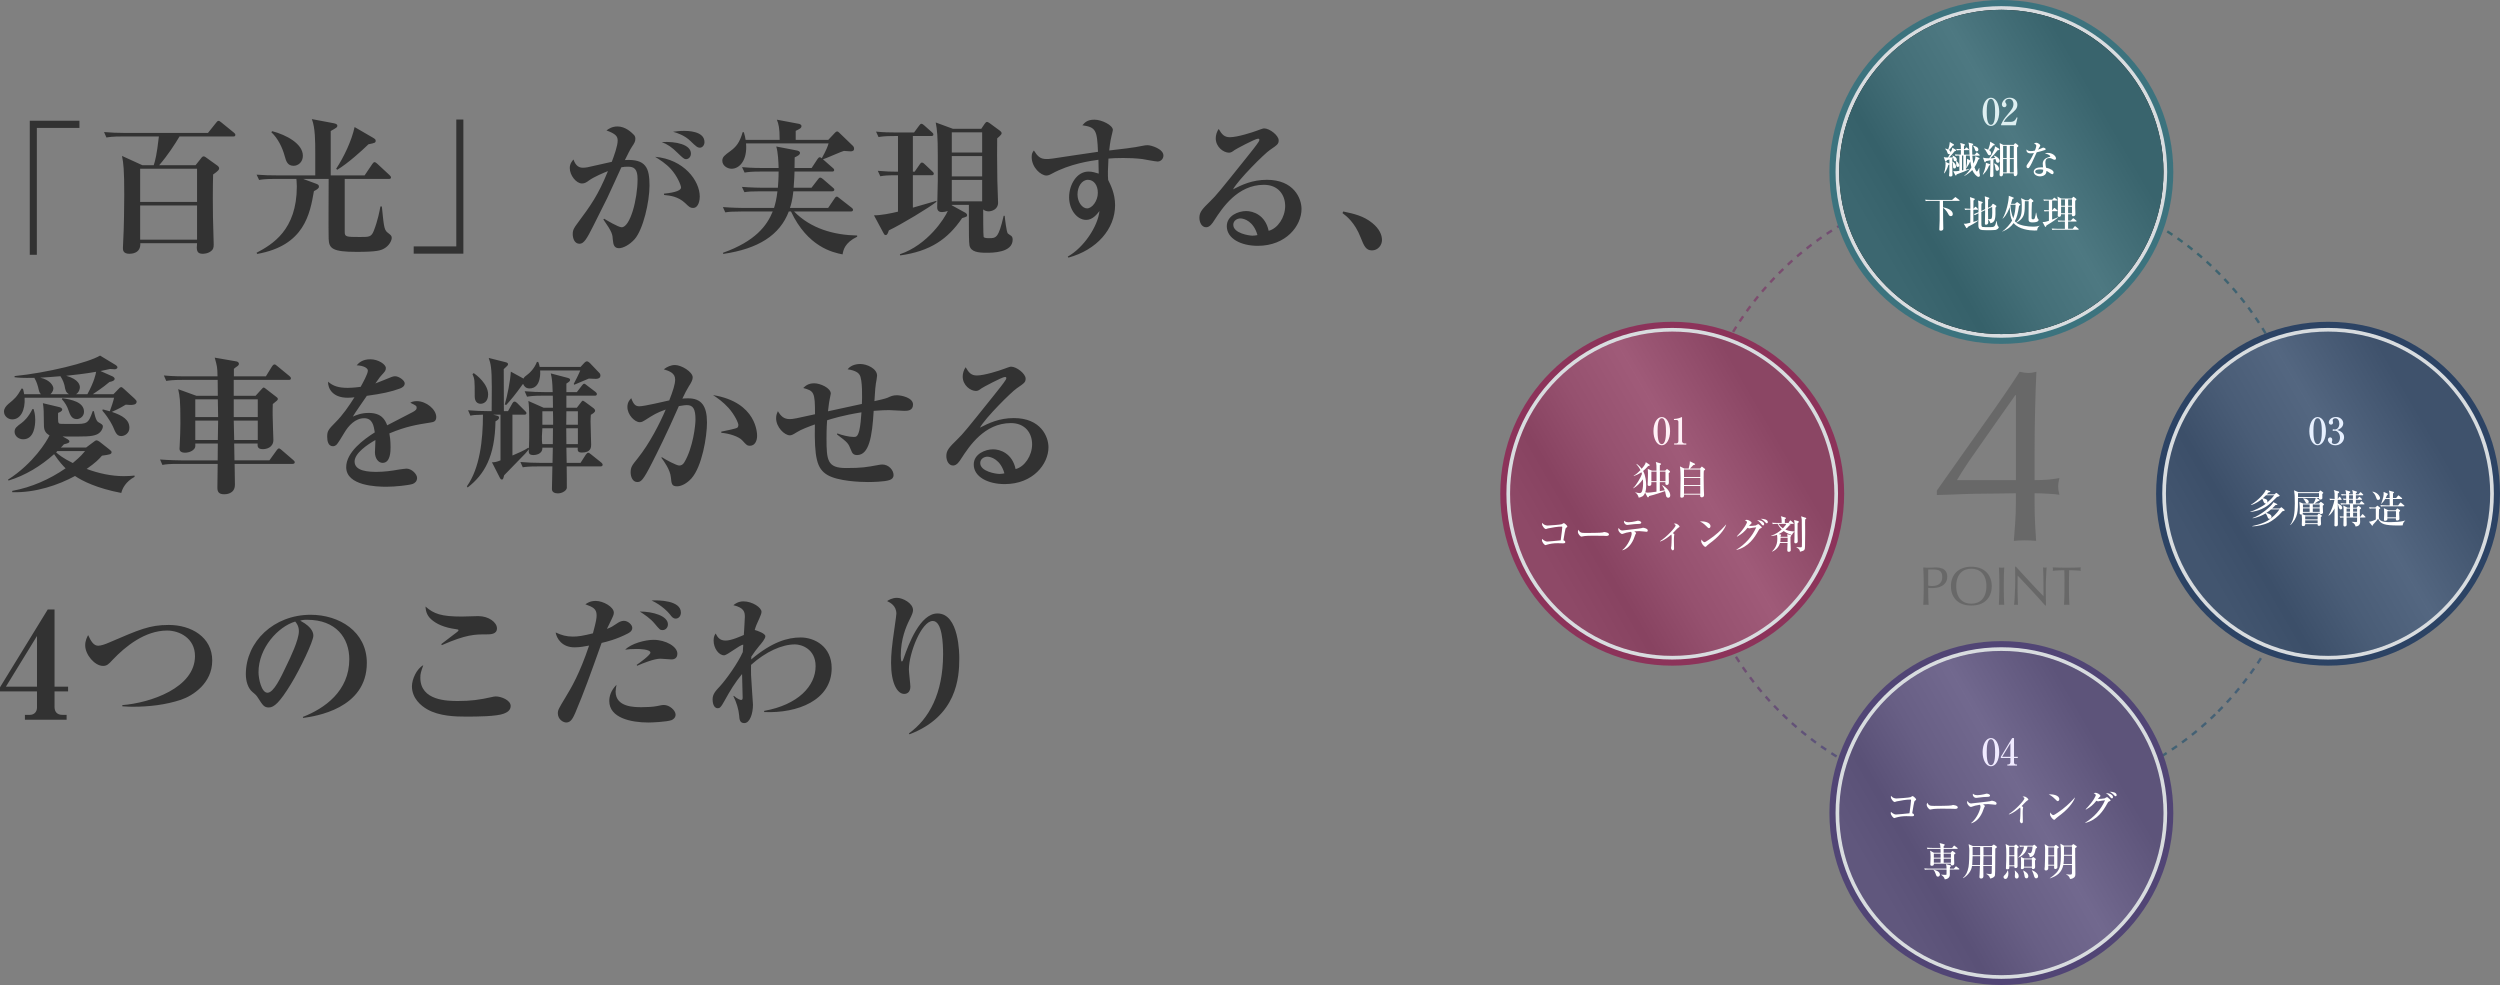 <?xml version="1.0" encoding="UTF-8"?>
<svg id="Layer_1" data-name="Layer 1" xmlns="http://www.w3.org/2000/svg" width="1017.77" height="401" xmlns:xlink="http://www.w3.org/1999/xlink" viewBox="0 0 1017.77 401">
  <rect x="0" y="0" width="1017.77" height="401" fill="#808080" stroke="none"/>
  <defs>
    <style>
      .cls-1 {
        fill: #323232;
      }

      .cls-2 {
        fill: #e7f0ff;
      }

      .cls-3 {
        stroke: #3c737e;
      }

      .cls-3, .cls-4, .cls-5, .cls-6 {
        fill: #d8dcdf;
        stroke-width: 2.5px;
      }

      .cls-4 {
        stroke: #8c335a;
      }

      .cls-7 {
        fill: none;
        stroke: url(#linear-gradient);
        stroke-dasharray: 2.53 2.53;
        stroke-miterlimit: 4;
        stroke-width: 1px;
      }

      .cls-8 {
        fill: #fff0f6;
      }

      .cls-9 {
        fill: #deeff1;
      }

      .cls-5 {
        stroke: #514575;
      }

      .cls-10 {
        fill: rgba(44, 67, 100, .9);
      }

      .cls-11 {
        fill: rgba(60, 115, 126, .9);
      }

      .cls-12 {
        fill: #fff;
      }

      .cls-13 {
        fill: #f0eaff;
      }

      .cls-14 {
        fill: rgba(140, 51, 90, .9);
      }

      .cls-15 {
        fill: rgba(81, 69, 117, .9);
      }

      .cls-16 {
        fill: url(#linear-gradient-2);
      }

      .cls-16, .cls-17, .cls-18, .cls-19 {
        fill-opacity: .12;
      }

      .cls-17 {
        fill: url(#linear-gradient-3);
      }

      .cls-18 {
        fill: url(#linear-gradient-4);
      }

      .cls-19 {
        fill: url(#linear-gradient-5);
      }

      .cls-6 {
        stroke: #2c4364;
      }

      .cls-20 {
        fill: #686868;
      }
    </style>
    <linearGradient id="linear-gradient" x1="-7.05" y1="905.2" x2="-164.03" y2="651.62" gradientTransform="translate(323.09 -410.77) rotate(-45)" gradientUnits="userSpaceOnUse">
      <stop offset="0" stop-color="#4c5e7a"/>
      <stop offset=".35" stop-color="#3a656e"/>
      <stop offset=".65" stop-color="#5c537a"/>
      <stop offset="1" stop-color="#8e4867"/>
    </linearGradient>
    <linearGradient id="linear-gradient-2" x1="765.46" y1="303.31" x2="864.07" y2="360.69" gradientTransform="translate(0 402) scale(1 -1)" gradientUnits="userSpaceOnUse">
      <stop offset="0" stop-color="#696969"/>
      <stop offset=".16" stop-color="#393939"/>
      <stop offset=".37" stop-color="#adadad"/>
      <stop offset=".6" stop-color="#fff"/>
      <stop offset=".93" stop-color="#515151"/>
    </linearGradient>
    <linearGradient id="linear-gradient-3" x1="765.46" y1="42.31" x2="864.07" y2="99.69" gradientTransform="translate(0 402) scale(1 -1)" gradientUnits="userSpaceOnUse">
      <stop offset="0" stop-color="#696969"/>
      <stop offset=".16" stop-color="#393939"/>
      <stop offset=".37" stop-color="#adadad"/>
      <stop offset=".6" stop-color="#fff"/>
      <stop offset=".93" stop-color="#515151"/>
    </linearGradient>
    <linearGradient id="linear-gradient-4" x1="898.46" y1="172.31" x2="997.07" y2="229.69" gradientTransform="translate(0 402) scale(1 -1)" gradientUnits="userSpaceOnUse">
      <stop offset="0" stop-color="#696969"/>
      <stop offset=".16" stop-color="#393939"/>
      <stop offset=".37" stop-color="#adadad"/>
      <stop offset=".6" stop-color="#fff"/>
      <stop offset=".93" stop-color="#515151"/>
    </linearGradient>
    <linearGradient id="linear-gradient-5" x1="631.46" y1="172.31" x2="730.07" y2="229.69" gradientTransform="translate(0 402) scale(1 -1)" gradientUnits="userSpaceOnUse">
      <stop offset="0" stop-color="#696969"/>
      <stop offset=".16" stop-color="#393939"/>
      <stop offset=".37" stop-color="#adadad"/>
      <stop offset=".6" stop-color="#fff"/>
      <stop offset=".93" stop-color="#515151"/>
    </linearGradient>
  </defs>
  <path class="cls-1" d="M32.34,52.08H15v51.66h-2.88v-54.6h20.22v2.94ZM95.82,54.9c0,.66-.54.66-.9.66h-21.84c-1.86,3.12-4.74,7.62-8.28,11.7h14.82l2.52-3.18c.18-.24.48-.42.72-.42.42,0,.72.24.9.36l4.68,3.36c.42.3.78.72.78,1.14,0,.54-.3,1.02-2.46,2.52-.06,2.46-.12,5.1-.12,9.66,0,4.26.06,10.32.3,16.56.06,1.38.06,2.22.06,2.34,0,1.26-.24,1.98-1.02,2.58-1.32,1.14-3.24,1.14-3.48,1.14-2.52,0-2.52-1.62-2.28-4.32h-23.1c.24,4.2-3.6,4.32-4.44,4.32-2.64,0-2.64-1.62-2.64-2.4,0-.24.12-2.4.12-2.76.3-5.04.42-14.4.42-18.78,0-10.5-.3-12.66-.9-15.9l8.28,3.78h4.62c.6-1.8,1.26-4.26,2.1-11.7h-14.88c-4.14,0-5.34.24-6.48.42l-.96-2.22c2.82.24,5.7.36,8.52.36h33.78l3.36-4.2c.3-.36.54-.72.96-.72.3,0,.6.24,1.08.6l5.16,4.2c.24.18.6.54.6.9ZM80.22,82.2v-13.5h-23.16v13.5h23.16ZM80.22,97.56v-13.92h-23.16v13.92h23.16ZM152.94,57.24c0,.9-.3.96-2.94,1.5-2.64,2.58-8.4,7.8-12.72,10.38l-.42-.42c3.24-4.92,6.3-11.46,7.5-16.98l7.44,4.32c.84.48,1.14.78,1.14,1.2ZM123.3,63.42c0,2.52-1.86,4.08-3.78,4.08-2.52,0-3.06-1.98-3.6-3.9-.96-3.6-2.82-7.32-5.46-9.78l.36-.42c5.64,1.5,12.48,5.04,12.48,10.02ZM159.48,96.84c0,1.08-1.02,3.18-3.06,4.32-1.38.78-2.88,1.38-11.22,1.38-9.9,0-11.28-1.38-11.4-5.34-.12-3.48,0-20.46,0-24.36h-10.38l5.34,1.98c.78.3,1.08.54,1.08,1.2,0,.72-1.02,1.26-2.04,1.8-1.62,9.24-3.84,22.14-23.1,25.56l-.24-.48c6.42-3.42,16.38-9.24,16.38-27,0-1.8-.18-2.7-.18-3.06h-8.7c-4.2,0-5.34.24-6.48.42l-1.02-2.16c2.88.24,5.7.3,8.58.3h15.3v-9.24c0-4.62,0-10.14-1.38-13.68l8.88,1.68c1.14.24,1.5.54,1.5,1.02,0,.66-.3.78-2.7,2.16v18.06h13.8l3.12-4.62c.18-.24.54-.78.9-.78s.9.42,1.14.66l4.98,4.62c.24.24.6.6.6.96,0,.6-.6.6-.96.6h-17.88v21.48c0,2.1.48,2.16,6.18,2.16,3.84,0,4.68,0,5.7-2.64,1.56-3.96,2.4-8.28,2.64-9.78h.6c.12,1.02.6,6.24.84,7.38.3,1.8.66,2.64,1.56,3.3,1.26.96,1.62,1.26,1.62,2.1ZM188.64,103.26h-20.22v-2.94h17.34v-51.66h2.88v54.6ZM286.8,57.84c0,1.2-.78,2.28-1.86,2.28-.96,0-1.5-.42-3.84-2.7-2.34-2.28-5.22-3.24-7.08-3.78,1.38-.18,2.64-.36,4.44-.36,1.26,0,8.34,0,8.34,4.56ZM281.28,62.52c0,1.32-.9,2.28-2.04,2.28-.66,0-1.2-.42-3.48-2.64-2.16-2.16-4.08-3.48-6.36-4.32,5.82-.36,11.88,1.02,11.88,4.68ZM284.88,80.04c0,1.02-.3,4.62-2.76,4.62-1.14,0-1.62-.48-3.18-1.98-2.88-2.7-6.12-3.06-8.58-3.3l-.06-.54c5.1-.48,6.96-1.5,6.96-2.46s-1.56-4.74-4.14-7.56c-1.98-2.22-4.68-3.9-6.42-4.98,11.7,1.02,18.18,9.72,18.18,16.2ZM264.42,75.54c0,6.66-2.58,17.88-6.06,21.84-2.04,2.28-4.68,3.66-6.36,3.66-1.86,0-2.34-1.26-2.52-3.48-.12-2.04-.18-3-3.84-8.22l.3-.3c1.02.6,5.76,3.48,7.14,3.48,3.42,0,6.48-11.22,6.48-19.62,0-4.14-1.44-5.04-3.9-5.04-.84,0-1.92.06-2.7.24-.6,1.2-4.8,10.62-5.76,12.54-.84,1.62-4.98,9.96-5.76,11.52-2.52,4.98-3.72,7.08-5.52,7.08-2.04,0-2.76-2.22-2.76-3.96s.66-2.64,1.8-4.2c5.64-7.62,8.46-11.46,12.54-21.42-1.44.54-5.7,2.34-7.68,3.78-.96.72-1.74,1.26-2.88,1.26-2.34,0-4.98-3.3-4.98-6.3,0-1.74.96-2.82,1.5-3.48.96,2.82,2.46,3.36,3.84,3.36.54,0,1.32-.06,1.86-.18,2.1-.48,7.86-1.8,9.9-2.22.9-2.34,2.4-6.48,2.4-8.64,0-1.8-.84-2.76-4.56-4.14.9-.66,2.28-1.62,4.5-1.62,3.18,0,5.7,2.4,6.72,3.48.36.42.54.9.54,1.5,0,1.08-.3,1.68-1.44,3.36-.72,1.08-1.74,3.18-2.82,5.34,8.64-.54,10.02,3.3,10.02,10.38ZM348.96,96.36c-5.16,2.52-5.64,5.52-5.94,7.2-4.02-.78-14.22-3.06-21-17.46h-.9c-3.66,9.66-12.42,15.18-26.7,17.28l-.06-.48c13.14-4.68,17.88-11.04,20.22-16.8h-12.78c-3.72,0-5.04.12-6.54.36l-.96-2.16c3.66.3,7.86.36,8.58.36h12.24c.48-1.56,1.02-3.54,1.38-6.78h-6.96c-3.66,0-4.98.12-6.48.36l-1.02-2.16c3.66.3,7.92.36,8.58.36h6.06c.12-1.68.3-3.72.3-6.6h-7.38c-3.72,0-4.98.18-6.48.42l-1.02-2.22c3.66.36,7.92.36,8.58.36h6.3c-.06-2.46-.24-6.48-.96-8.76l8.4,1.62c.42.12,1.26.3,1.26.96,0,.78-.6,1.08-2.16,1.86,0,1.32,0,2.4-.06,4.32h6.96l2.4-3.66c.3-.48.6-.72.9-.72s.48.12.84.42c1.92-3.48,2.4-4.86,2.76-6.06h-33.6c.6,7.02-2.76,10.32-5.88,10.32-1.8,0-3.78-1.32-3.78-3.24,0-1.56.9-2.22,3.36-4.02,2.28-1.68,3.72-3.42,4.92-7.62h.48c.42,1.5.6,2.1.72,3.12h13.86c0-4.98-.42-6.42-1.14-8.22l8.58,1.62c.48.06,1.44.24,1.44,1.02s-.66,1.08-2.34,1.92v3.66h13.26l2.76-2.94c.24-.24.54-.48.84-.48s.54.18.84.48l5.16,4.98c.54.48.9.84.9,1.56,0,.84-.66,1.08-1.44,1.08-.48,0-2.4-.18-2.7-.18-.48,0-7.14,3-8.52,3.42l3.9,3.42c.42.36.66.54.66.96,0,.54-.54.6-.9.6h-15.24c-.06,1.08-.06,2.94-.36,6.6h7.26l2.64-3.42c.3-.42.54-.72.96-.72.24,0,.66.24,1.08.6l3.96,3.42c.48.42.66.54.66.9,0,.54-.48.66-.9.66h-15.78c-.36,3.6-1.02,5.7-1.38,6.78h15.54l2.64-3.9c.18-.3.48-.72.9-.72.3,0,.54.24,1.08.66l4.92,3.84c.36.24.6.54.6.9,0,.54-.54.66-.9.66h-23.1c6.78,6.96,16.2,9.6,25.68,9.78v.48ZM412.26,97.56c0,5.34-8.28,5.34-10.62,5.34-3.3,0-6.42-.3-6.96-3-.24-1.02-.24-6.18-.24-9.3v-7.2h-6.96v.18l5.58,3.06c.3.18.66.54.66.96,0,.6-.18.6-2.04,1.2-5.82,8.58-13.02,13.5-25.2,15.18l-.12-.48c11.28-3.78,18.24-14.64,19.5-17.64-.9.36-1.86.48-2.4.48-1.92,0-1.92-1.5-1.92-1.98,0-1.68.24-9.06.24-10.62v-10.68c0-7.08-.24-10.14-.84-13.2l7.02,2.58h11.52l1.38-2.04c.24-.3.6-.78.9-.78s.72.24,1.08.48l4.32,3.18c.36.3.6.6.6.9,0,.36,0,.6-1.8,2.16-.06,5.94-.06,6.48.06,16.98,0,1.44.3,7.92.3,9.24,0,2.7-2.58,3.48-3.84,3.48-.72,0-1.56-.18-2.22-.78,0,.9,0,10.68.18,11.16.24.54,1.56.54,2.16.54,2.94,0,3.9,0,6-9.12h.42c.12,1.38.72,6.48,1.26,7.2.12.18,1.26.84,1.44,1.02.42.36.54.96.54,1.5ZM399.84,71.82v-8.28h-12.36v8.28h12.36ZM399.84,62.1v-8.22h-12.36v8.22h12.36ZM399.84,81.96v-8.7h-12.36v8.7h12.36ZM381.24,82.14c-2.58,2.16-14.52,9.36-19.38,11.64-.42,1.32-.72,1.92-1.26,1.92-.48,0-.66-.3-.84-.66l-3.96-7.38c2.58.06,7.14-.84,9.78-1.5v-14.82c-4.38,0-5.52.12-7.2.42l-1.02-2.22c3.36.3,5.64.36,8.22.36v-14.52h-1.44c-4.2,0-5.34.24-6.48.42l-1.02-2.22c2.88.3,5.7.36,8.58.36h6.9l2.04-2.76c.36-.54.66-.78.96-.78.36,0,.78.3,1.08.6l3.18,2.82c.36.3.6.54.6.96,0,.6-.6.6-.96.6h-7.38v14.52h.72l2.04-2.94c.3-.42.54-.78.9-.78.42,0,.78.3,1.08.6l3.18,3c.24.24.6.54.6.9,0,.66-.6.66-.9.66h-7.62v13.2c1.38-.42,8.04-2.34,9.54-2.76l.06.36ZM473.64,63.3c0,1.56-1.26,2.46-2.34,2.46-1.02,0-5.4-.9-6.3-1.02-2.64-.3-5.16-.42-7.74-.42-2.94,0-4.74.12-6,.24-.24,4.14-.3,6.66-.12,8.7.9,1.86,2.82,5.46,2.82,10.26,0,9.72-7.5,18.24-19.02,21.36l-.24-.42c6.6-3.72,12.24-12.36,12.9-18.54-1.08,1.38-2.82,3.6-5.4,3.6-3.78,0-6.96-4.2-6.96-9.24s3.06-10.44,7.92-10.44c1.56,0,2.94.48,4.14.84,0-.3-.06-3.78-.12-5.64-3.12.42-11.64,1.62-19.02,5.7-.6.36-1.44.72-2.16.72-2.22,0-6-3.24-6-7.56,0-1.44.36-1.92.9-2.64,1.5,2.34,2.52,3.48,5.1,3.48,1.32,0,1.56,0,12-1.62,1.2-.18,7.56-1.08,9-1.32-.36-8.76-.84-10.02-6.36-10.8,1.02-1.14,1.98-2.28,4.92-2.28s7.5,2.22,7.5,4.2c0,.3-.42,1.8-.54,2.4-.54,2.16-.84,4.8-.96,5.94,3.72-.42,10.62-1.2,13.68-1.92.48-.12,1.32-.24,1.92-.24,1.44,0,6.48,1.5,6.48,4.2ZM446.94,78.48c0-3.06-1.62-5.28-4.02-5.28-2.52,0-4.26,2.82-4.26,5.94s1.92,5.7,3.9,5.7,4.38-2.94,4.38-6.36ZM529.86,85.08c0,6.84-6.3,15-17.82,15-6.72,0-12.6-2.88-12.6-7.98,0-4.32,4.74-6.18,7.86-6.18,2.82,0,7.8,1.56,9.18,8.04,3.66-.9,6.72-5.46,6.72-10.08s-2.88-8.64-8.64-8.64c-10.8,0-16.98,9.48-20.22,14.46-.72,1.14-1.8,2.82-3.3,2.82-1.86,0-2.76-2.04-2.76-3.9,0-2.34,1.32-3.66,4.44-6.72,2.58-2.52,3.96-4.26,14.58-17.52,1.98-2.46,4.38-5.46,5.1-6.66.18-.24.3-.6.3-.78,0-.24-.12-.48-.54-.48-1.14,0-9.18,4.32-9.54,4.62-.96.72-1.5,1.08-2.28,1.08-2.22,0-5.4-2.28-5.4-5.88,0-1.32.48-2.76,1.2-3.78,1.26,2.16,2.22,3.36,4.56,3.36,3.06,0,9.18-1.98,10.92-2.64.54-.18,2.52-.96,2.94-.96,2.4,0,6,2.94,6,4.86,0,1.5-.54,1.86-3.6,3.96-2.22,1.5-12.78,12-15,16.02,3.6-1.86,7.86-3.9,13.8-3.9,10.98,0,14.1,7.56,14.1,11.88ZM511.92,95.7c-1.56-5.64-5.46-6.78-6.96-6.78-1.14,0-2.88.78-2.88,2.58,0,3.48,6.48,4.44,7.8,4.44,1.02,0,1.44-.12,2.04-.24ZM562.62,97.74c0,2.04-1.62,4.2-4.08,4.2s-3.24-1.8-4.62-5.28c-2.34-6.06-5.76-8.7-7.38-9.9l.3-.66c4.32.9,8.28,1.8,11.82,4.68,2.94,2.4,3.96,4.86,3.96,6.96ZM55.62,163.54c0,1.32-1.8,1.32-2.64,1.32-.42,0-.84-.06-1.8-.12-1.08.66-2.28,1.44-5.64,2.94,4.44,1.5,7.14,3.24,7.14,6.48,0,2.28-1.98,3.36-3.3,3.36-1.74,0-2.28-1.2-3.36-3.78-.24-.48-1.38-3.12-4.32-6.54l.12-.54c.96.24,1.26.3,2.88.78.54-1.38,1.5-4.26,1.74-5.52H10.02c.3,5.04-1.62,8.82-5.04,8.82-1.68,0-3.36-1.32-3.36-3.18,0-1.26.84-2.28,1.8-3.12,2.52-2.04,3.42-2.82,5.4-6.3l.54.18c.18.66.3,1.08.48,2.16h6.84c-.6-.48-.72-.96-1.2-3-.06-.18-.48-1.98-1.5-3.66-4.98.12-6.48-.06-8.04-.24v-.48c12.96-1.26,30.06-5.46,34.8-8.34l6.24,3.78c.42.24.84.66.84,1.02,0,.48-.66.78-1.08.78-.3,0-1.68-.12-1.98-.12-1.2.3-1.74.42-3.84.84l4.86,2.16c.54.24.9.66.9,1.02,0,.78-1.32,1.14-2.1,1.26-2.64,2.28-6.36,4.68-6.78,4.98h8.4l1.92-1.98c.36-.42.84-.9,1.2-.9s.78.42,1.26.84l4.2,3.84c.6.6.84.9.84,1.26ZM39.12,151.36c-4.32.78-9.24,1.32-12.18,1.62,5.34,1.5,5.58,4.02,5.58,4.68,0,.42-.24,2.04-1.56,2.82h4.62c2.82-5.22,3.42-8.22,3.54-9.12ZM28.08,160.48c-1.32-.78-1.44-1.56-1.8-3.48-.12-.54-.6-2.28-1.68-3.84-1.68.18-6.3.48-8.22.6,4.08.9,5.34,3.36,5.34,4.32,0,.36-.06,1.38-1.2,2.4h7.56ZM54.78,194.14c-3.6,1.92-4.98,4.74-5.4,6.54-9.9-1.86-15.96-4.92-18.84-6.9-6.72,3.66-16.14,6.9-25.56,6.6v-.54c7.86-1.44,15.18-4.68,21.72-9.18-.9-.9-2.4-2.4-4.68-5.76-5.4,4.8-11.64,8.64-18.54,10.74l-.24-.36c10.26-6.54,15.84-15.66,16.92-18.06-1.74-.9-2.28-2.22-2.28-4.08-.06-6-.06-6.66-.42-9l6.54,1.56c.6.12,1.32.48,1.32,1.02,0,.72-1.08,1.14-1.68,1.38-.06,3.9-.06,4.26.9,4.44.48.06,4.5.06,5.22.06,5.7,0,6.18,0,7.98-5.22h.48c.12.54.72,3.84,1.74,4.44,1.56.9,1.92,1.14,1.92,1.74,0,1.14-1.02,2.76-2.58,3.36-2.16.84-4.26.84-13.8.78l1.98,1.08c.36.18.78.6.78.9,0,.66-.66.78-2.22,1.2-.78.84-.9,1.02-1.26,1.32h10.26l3.06-2.28c.36-.3.84-.66,1.26-.66.24,0,.84.3,1.14.54l3.96,3.12c.78.6.96.84.96,1.14,0,.9-.84,1.02-3.9,1.44-1.08,1.26-2.46,2.76-6.24,5.4,4.86,1.8,9.96,2.94,15.18,2.94,1.92,0,3.24-.12,4.32-.24v.54ZM34.62,183.64h-11.28c-.12.18-.18.24-.48.54.96.84,2.82,2.4,6.78,4.32.84-.72,3.18-2.58,4.98-4.86ZM34.2,167.62c0,1.98-1.74,3-2.94,3-2.16,0-2.76-1.86-3.36-3.54-.54-1.68-1.5-3.24-2.7-4.56l.18-.42c3.48.54,8.82,1.5,8.82,5.52ZM14.34,170.92c0,1.98-.3,7.92-4.92,7.92-1.74,0-3.48-1.26-3.48-3.06,0-1.5.84-2.1,2.94-3.66.78-.6,2.64-2.16,4.32-5.58h.48c.24.9.66,2.1.66,4.38ZM120,188.2c0,.54-.54.66-.96.66h-23.52c0,1.02.12,7.98.12,8.46,0,3.9-3.84,3.9-4.32,3.9-2.1,0-2.82-.84-2.82-2.64,0-2.52.06-7.08.12-9.72h-16.02c-3.66,0-4.98.12-6.48.42l-.96-2.22c3.66.3,7.86.36,8.52.36h14.94l.06-6.84h-9.18c.06,1.2.06,1.5-.42,2.16-1.2,1.44-3.24,1.56-3.66,1.56-1.8,0-2.34-.72-2.34-1.68,0-.24.06-.54.06-.84.18-2.82.3-7.98.3-9.48,0-9.78-.24-10.8-.9-13.86l7.44,2.7h8.7l-.06-6.48h-14.46c-3.66,0-4.98.18-6.48.42l-.96-2.22c3.6.36,7.86.36,8.52.36h13.32c-.06-3.72-.18-4.14-1.14-7.62l8.64,1.5c.48.06,1.2.3,1.2,1.02,0,.48-.36.78-.54.9-.96.66-1.08.78-1.5,1.14v3.06h13.02l2.52-4.08c.06-.12.54-.78.96-.78.3,0,.54.12,1.08.6l5.04,4.14c.3.24.6.54.6.96,0,.54-.48.6-.9.6h-22.38v6.48h8.88l2.46-2.7c.24-.3.6-.66.84-.66s.54.24.78.42l4.5,3.48c.3.24.48.36.48.78s-.24.6-2.04,2.04c-.06,1.2-.06,2.46-.06,4.44,0,1.56.3,9.96.3,10.14,0,3.12-2.82,3.78-4.26,3.78-2.22,0-2.22-1.14-2.16-2.28h-9.54l.12,6.84h14.22l2.94-4.08c.36-.48.6-.78.96-.78s.84.48,1.08.66l4.74,4.08c.3.3.6.54.6.9ZM104.94,169.78v-7.2h-9.78v7.2h9.78ZM88.8,171.22h-9.3v7.92h9.18l.12-7.92ZM104.94,179.14v-7.92h-9.78l.18,7.92h9.6ZM88.8,169.78l-.12-7.2h-9.18v7.2h9.3ZM177.6,169.78c0,1.74-1.02,2.04-2.28,2.22-5.7.9-9.9,1.56-16.8,4.44.18,1.02.48,2.76.48,5.58,0,1.56,0,6.42-3.24,6.42-1.74,0-3.12-1.86-3.12-4.26,0-.72.18-3.84.18-4.44v-.6c-3.24,1.86-8.46,5.34-8.46,8.76,0,3.96,5.76,4.2,8.94,4.2s6.12-.42,9.18-.96c.78-.12,2.64-.36,3-.36,2.16,0,4.32,2.28,4.32,3.78,0,1.38-.96,2.16-1.8,2.46-1.62.54-7.14,1.14-10.68,1.14-3.78,0-16.38-.3-16.38-7.98,0-6.06,7.08-11.28,11.64-14.16-.42-2.76-.96-5.76-4.32-5.76-3.6,0-6.36,3-8.1,5.94-.72,1.2-2.58,4.38-3.3,4.98-.36.3-.84.48-1.32.48-1.92,0-2.34-2.1-2.34-3.84,0-2.22.36-2.88,3.36-5.88,3.06-3.06,5.46-6.6,7.74-10.2-1.08.12-1.74.18-2.76.18-6.36,0-8.1-4.02-7.98-6.54,2.04,1.8,4.26,2.52,8.04,2.52.72,0,2.52-.06,5.22-.42.9-1.62,2.94-5.28,2.94-6.6,0-1.02-1.68-2.04-4.56-2.16.9-1.02,2.34-2.46,5.58-2.46s6.3,2.1,6.3,3.54c0,1.02-.3,1.38-1.74,2.94-.48.48-.72.78-2.52,3.36,1.08-.36,5.64-2.28,6.6-2.64.54-.18.96-.3,1.38-.3,1.62,0,3.96,1.74,3.96,2.88s-.96,1.74-1.86,2.1c-3.72,1.38-7.44,2.16-13.56,3-.9,1.38-5.04,7.2-5.7,8.46,1.38-.6,3.36-1.5,6.48-1.5,5.22,0,6.66,2.82,7.5,5.04,1.62-.84,10.08-5.22,10.44-5.4,1.44-.78,1.56-1.26,1.56-1.74,0-.78-.24-.9-2.58-2.04.48-.3,1.2-.66,2.64-.66,3.84,0,7.92,3.36,7.92,6.48ZM245.34,189.22c0,.6-.6.66-.9.66h-13.74c0,1.08.12,8.34.06,8.76-.12,1.08-1.86,2.22-3.66,2.22-1.26,0-2.4-.48-2.4-1.74s.18-7.62.18-9.24h-5.58c-4.14,0-5.34.18-6.48.36l-.96-2.16c2.82.24,5.64.36,8.52.36h4.56l.12-6.18h-4.26c.12,2.76-3,3-3.6,3-2.04,0-1.98-.96-1.92-2.4-.54.84-1.32,1.62-1.56,1.92-1.2,1.26-7.14,7.32-8.46,8.7-.42,1.56-.48,1.74-.96,1.74-.42,0-.66-.42-.78-.66l-3.24-6.36c.96,0,1.68-.06,3.48-.78v-18.6h-2.94l1.32.36c.66.18,1.02.3,1.02.84,0,.66-.66,1.08-1.44,1.5-.24,14.34-4.5,21.66-11.34,26.94l-.3-.48c5.22-7.32,6.54-18.72,6.54-29.16-3.48.06-4.08.18-5.1.42l-.96-2.22c2.82.24,5.7.36,8.52.36h1.08c0-1.38.06-8.22.06-9.72,0-8.16-.48-9.66-1.26-11.94l6.9,1.74c.72.18.96.42.96.78,0,.48-.18.6-1.74,2.04,0,2.46.06,14.4.06,17.1h1.68l1.74-3.12c.12-.24.48-.78.9-.78s.84.36,1.14.66l3.12,3.12c.36.36.6.6.6.9,0,.66-.6.66-.9.66h-4.8v16.62c2.16-.9,4.92-2.1,6.48-3.18l.24.3c.12-2.52.12-5.7.12-8.04,0-8.82-.12-9.54-.36-11.28l6.24,2.76h3.78c0-1.2-.06-4.2-.06-4.92h-4.02c-4.14,0-5.28.24-6.48.42l-.96-2.22c2.82.24,5.7.36,8.52.36h2.88c-.12-4.38-.3-5.64-.78-7.62l6.84,1.8c.6.18,1.02.36,1.02.78,0,.54-.12.66-1.5,1.56v3.48h4.26l2.04-2.64c.42-.6.66-.78.96-.78.24,0,.66.3,1.08.66l3.48,2.64c.3.24.6.54.6.9,0,.66-.54.66-.9.66h-11.52v4.92h4.26l1.62-2.1c.3-.36.54-.78.84-.78.18,0,.9.54,1.02.6l3.24,2.4c.36.24.72.72.72,1.08,0,.66-.96,1.2-1.74,1.68-.06,1.02-.12,1.62-.12,2.7,0,1.32.24,7.92.24,9.42,0,1.02,0,3.24-3.78,3.24-1.8,0-1.74-.9-1.68-1.98h-4.62l.12,6.18h5.64l2.16-3.36c.18-.24.6-.78.96-.78.3,0,.78.36,1.14.66l4.2,3.36c.24.24.54.48.54.9ZM235.26,172.9v-5.46h-4.68l-.06,5.46h4.74ZM225.18,172.9c0-.96,0-4.74-.06-5.46h-4.32v5.46h4.38ZM235.26,180.82v-6.48h-4.74c0,.84.06,4.32.06,6.48h4.68ZM225.12,174.34h-4.32c-.12,1.5-.36,4.92,0,6.48h4.26c0-2.16.06-5.7.06-6.48ZM244.44,152.86c0,1.08-.96,1.38-1.86,1.38-.3,0-2.46-.12-2.88-.12-1.38.6-4.86,2.1-5.94,2.52l-.18-.36c.48-.9,1.08-2.16,1.38-2.7.72-1.38,1.02-2.22,1.26-2.76h-16.32c.06.54.48,7.32-4.32,7.32-1.74,0-2.34-1.2-2.58-1.8l-.18.06c-3.06,4.32-5.04,6.6-6.72,8.46l-.6-.18c1.02-3.48,2.28-9.78,2.46-13.38l5.16,2.82c.36-.66.48-.78,1.98-1.92.48-.36,2.46-2.16,3.48-4.86h.54c.3.78.42,1.2.6,2.04h16.62l1.56-1.68c.18-.18.6-.6,1.08-.6.36,0,.96.48,1.14.66l3.9,4.08c.3.3.42.66.42,1.02ZM198.72,160.6c0,3.06-1.98,3.78-3,3.78-2.46,0-2.46-2.52-2.46-3.12,0-6.3,0-6.96-.9-8.94l.48-.42c1.2.78,5.88,4.38,5.88,8.7ZM308.22,177.46c0,1.8-.78,4.02-2.94,4.02-1.08,0-1.44-.36-3.06-2.16-1.44-1.62-5.4-2.88-8.58-3.12v-.48c1.2-.24,6.06-1.2,6.54-1.62.3-.24.42-.78.42-1.08,0-.84-1.5-4.14-4.02-6.96-2.16-2.4-4.56-4.08-6.3-5.22,17.94,2.94,17.94,15.78,17.94,16.62ZM287.82,172c0,5.88-2.04,18-6.36,22.8-1.86,2.04-4.08,3.18-5.82,3.18-2.16,0-2.28-1.02-2.52-3.66-.3-3.12-2.76-6.48-3.84-7.92l.12-.3c1.74,1.14,6.06,3.42,7.08,3.42.9,0,1.56-.36,2.16-1.38,3.54-6,4.5-15.06,4.5-17.34,0-4.38-1.02-5.88-3.54-5.88-.36,0-1.38.06-3.24.42-4.8,10.98-9.12,19.56-10.92,23.1-3.66,7.2-4.5,7.8-6,7.8-1.92,0-2.7-2.22-2.7-3.9,0-2.16.54-2.88,2.88-5.76,4.86-6.06,9.06-14.34,11.4-19.86-3.84,1.38-4.92,2.1-8.4,4.32-.66.42-1.32.84-2.16.84-2.04,0-5.04-3-5.04-6.18,0-1.92.84-2.82,1.56-3.6,1.02,2.82,1.92,3.3,3.36,3.3,1.98,0,10.44-2.04,12.12-2.4,1.5-3.84,2.4-6.6,2.4-8.46,0-2.64-2.22-3.42-4.62-4.2,1.32-1.02,2.88-1.74,4.56-1.74,2.58,0,7.2,2.76,7.2,5.04,0,.96-.48,1.98-1.62,3.72-.78,1.26-1.5,2.64-2.58,4.92.48-.06,1.26-.12,2.34-.12,5.4,0,7.68,3.06,7.68,9.84ZM371.7,164.68c0,2.58-2.34,2.58-3.6,2.58-.96,0-5.16-.3-6.06-.3-1.32,0-3.42.06-6.36.3-.6,10.44-1.86,18-6.78,18-1.44,0-1.98-.78-2.4-1.92-1.2-3-1.26-3.06-5.76-6.48l.12-.42c1.92.72,4.74,1.44,6.66,1.44.9,0,1.62,0,2.28-2.52.48-1.92.78-5.34.9-7.5-7.8,1.26-12.06,2.64-13.98,3.24-.06,1.02-.24,3.18-.24,7.38,0,9,.36,12.06,7.98,12.06,6.48,0,8.34-.36,13.2-1.26.42-.06.96-.18,1.5-.18,2.7,0,4.62,2.34,4.62,4.32,0,1.02-.6,1.62-1.56,1.98-2.04.78-7.56.84-8.88.84-3,0-12.12-.3-16.5-2.88-4.32-2.58-5.34-7.02-5.1-20.58-2.46.9-5.64,2.04-7.56,3.3-1.44.9-1.92,1.14-2.64,1.14-2.16,0-5.58-3.3-5.58-6.96,0-1.38.42-2.16.72-2.88,1.26,2.1,2.46,3.24,4.86,3.24,1.32,0,2.7-.3,10.26-1.98,0-9.06-.42-9.48-4.8-10.68.84-.78,1.92-1.92,4.5-1.92,2.34,0,6.72,1.86,6.72,4.2,0,.24-.42,1.92-.48,2.46-.12.72-.36,1.74-.66,4.74,5.46-1.2,6.54-1.44,13.8-3,.12-2.34.3-10.02-.96-11.88-.36-.6-1.44-1.74-4.86-2.22,1.62-2.04,4.26-2.16,5.16-2.16,2.7,0,6.84,1.86,6.84,4.74,0,.66-.36,2.58-.48,3.18-.12.72-.36,2.7-.6,7.2,1.08-.24,4.62-1.02,5.34-1.38,1.44-.66,2.22-1.02,3.78-1.02,1.8,0,6.6.96,6.6,3.78ZM426.84,182.08c0,6.84-6.3,15-17.82,15-6.72,0-12.6-2.88-12.6-7.98,0-4.32,4.74-6.18,7.86-6.18,2.82,0,7.8,1.56,9.18,8.04,3.66-.9,6.72-5.46,6.72-10.08s-2.88-8.64-8.64-8.64c-10.8,0-16.98,9.48-20.22,14.46-.72,1.14-1.8,2.82-3.3,2.82-1.86,0-2.76-2.04-2.76-3.9,0-2.34,1.32-3.66,4.44-6.72,2.58-2.52,3.96-4.26,14.58-17.52,1.98-2.46,4.38-5.46,5.1-6.66.18-.24.3-.6.3-.78,0-.24-.12-.48-.54-.48-1.14,0-9.18,4.32-9.54,4.62-.96.72-1.5,1.08-2.28,1.08-2.22,0-5.4-2.28-5.4-5.88,0-1.32.48-2.76,1.2-3.78,1.26,2.16,2.22,3.36,4.56,3.36,3.06,0,9.18-1.98,10.92-2.64.54-.18,2.52-.96,2.94-.96,2.4,0,6,2.94,6,4.86,0,1.5-.54,1.86-3.6,3.96-2.22,1.5-12.78,12-15,16.02,3.6-1.86,7.86-3.9,13.8-3.9,10.98,0,14.1,7.56,14.1,11.88ZM408.9,192.7c-1.56-5.64-5.46-6.78-6.96-6.78-1.14,0-2.88.78-2.88,2.58,0,3.48,6.48,4.44,7.8,4.44,1.02,0,1.44-.12,2.04-.24ZM27.72,281.48h-5.52v6.3c0,2.1,1.14,3.24,3.18,3.24h1.74v1.98H10.14v-1.98h2.04c1.8,0,2.88-1.32,2.88-2.94v-6.6H0v-1.68l19.44-31.68h2.76v31.44h5.52v1.92ZM15.06,279.56v-20.64l-12.66,20.64h12.66ZM86.4,268.94c0,9.24-7.92,14.34-12.78,15.96-6.24,2.04-12.84,2.82-19.38,2.82-.66,0-2.4,0-4.44-.18v-.48c11.4-.9,29.58-7.02,29.58-19.98,0-7.32-6.42-10.38-11.34-10.38-9,0-16.98,6.42-22.2,11.94-1.62,1.74-2.28,2.46-3.9,2.46-3.36,0-7.26-4.56-7.26-8.4,0-1.86.78-3.42,1.2-4.14,1.14,2.46,2.22,4.32,4.08,4.32,1.14,0,2.88-.6,4.5-1.32,12.3-5.28,16.44-7.14,24.24-7.14,9.12,0,17.7,4.92,17.7,14.52ZM149.34,269.9c0,18.72-21.12,21.72-25.92,22.38l-.12-.42c8.82-3.42,18.9-10.5,18.9-23.46,0-8.7-5.46-16.08-17.1-16.08-1.68,0-2.16.12-2.88.36,5.34,2.82,5.34,5.4,5.34,6.18,0,2.16-5.22,13.26-9.12,19.62-4.62,7.56-6.9,9.54-9,9.54-1.92,0-2.46-.9-4.32-3.78-.78-1.2-.84-1.26-2.34-2.52-1.86-1.56-2.7-4.44-2.7-7.26,0-13.26,11.4-24.18,26.4-24.18,11.58,0,22.86,6.78,22.86,19.62ZM121.68,256.94c0-2.04-1.02-3.36-1.5-3.9-6.9,2.04-14.94,10.68-14.94,20.64,0,2.46,1.14,8.34,3.66,8.34s5.4-6.12,7.86-11.34c1.44-2.94,4.92-10.2,4.92-13.74ZM202.32,255.8c0,2.46-2.7,2.46-4.2,2.46-4.86,0-8.22,0-18.24,4.38l-.24-.42c.96-.78,5.46-4.14,6.36-4.86.18-.12.66-.54.66-.78,0-.3-.42-.36-.9-.42-5.04-.66-8.22-2.22-10.2-4.02-2.1-1.86-2.22-3.9-2.34-5.22,3.42,3,6.42,4.08,14.82,4.08,1.02,0,5.7-.18,6.66-.18,4.32,0,7.62,2.58,7.62,4.98ZM207.9,287.42c0,1.92-1.74,2.7-2.82,3.12-2.94,1.14-10.92,1.2-15.3,1.2-4.14,0-10.98-.12-15.9-3-2.34-1.32-6.18-4.38-6.18-9.36,0-2.82,1.92-7.14,4.62-8.58-.96,2.76-1.2,3.42-1.2,5.1,0,9.42,11.16,9.48,15.36,9.48,5.16,0,8.76-.48,13.8-1.62.54-.12.96-.24,1.56-.24,2.16,0,6.06,1.5,6.06,3.9ZM277.2,249.38c0,1.38-.9,2.46-2.1,2.46-1.08,0-1.68-.78-2.34-1.68-.78-1.02-3.48-3.84-7.5-5.7,2.82-.18,11.94-.06,11.94,4.92ZM271.92,254.18c0,1.26-.9,2.34-2.22,2.34-1.02,0-1.14-.24-3.24-2.7-1.62-1.98-4.02-3.6-6-4.86,5.4,0,11.46,1.8,11.46,5.22ZM275.76,266.12c0,1.8-1.2,2.34-2.4,2.34-.72,0-3.84-.3-4.5-.3-2.52,0-7.02,1.8-9.48,2.88l-.18-.36c1.38-.96,5.58-4.02,5.58-4.98,0-1.44-4.8-1.5-5.58-1.5-2.16,0-3.6.12-4.68.3,2.4-2.52,8.16-4.02,11.52-4.02,5.04,0,9.72,2.76,9.72,5.64ZM275.04,290.96c0,1.38-1.2,2.04-1.68,2.22-2.1.72-7.92.96-9.42.96-6.9,0-15.9-1.8-15.9-8.76,0-1.86.6-4.2,2.94-6.6-.18,1.02-.36,2.22-.36,2.76,0,6.36,7.62,6.36,10.62,6.36,2.16,0,4.5-.12,6.06-.42,2.22-.48,2.46-.48,3-.48,2.22,0,4.74,2.16,4.74,3.96ZM257.4,255.62c0,1.32-1.2,1.98-1.92,2.34-4.56,2.34-8.46,3.3-10.56,3.78-4.8,13.44-7.02,19.68-10.68,28.38-.9,2.04-1.8,4.02-3.66,4.02-1.44,0-3.48-1.38-3.48-3.78,0-1.26.3-1.8,3.12-6.48,2.34-3.84,5.76-9.6,9.6-21.06-1.98.36-3.72.72-5.94.72-5.1,0-7.26-3.6-7.68-6.06,2.46,1.14,4.38,1.68,7.02,1.68,2.16,0,4.08-.3,8.16-1.32,1.38-5.1,1.5-6.12,1.5-7.38,0-2.52-1.38-3.3-4.56-4.44.84-.6,2.04-1.38,4.2-1.38,3,0,7.38,2.4,7.38,4.8,0,.78-.48,1.8-.84,2.52-.42.84-1.74,3.54-1.98,4.08,1.74-.66,2.4-1.08,3.9-2.1.96-.66,1.92-1.2,3-1.2,1.62,0,3.42,1.56,3.42,2.88ZM338.58,272c0,13.14-13.98,18.48-27.48,17.88v-.48c13.8-2.46,20.94-10.14,20.94-18.18,0-7.14-5.88-8.88-8.4-8.88-5.28,0-11.88,2.94-17.88,8.34,0,.78-.06,2.16,0,4.14.06,1.92.78,11.58.78,12.06,0,3.6-1.26,7.5-3.54,7.5-1.86,0-1.98-1.56-2.1-3.24-.18-2.22-1.08-5.28-2.34-7.74l.18-.12c1.62,1.38,2.64,1.68,3,1.68.48,0,.6-.36.6-1.02,0-1.5-.24-8.16-.24-9.54-2.76,3.3-4.98,6.96-7.02,10.68-1.68,3.12-2.16,3.24-2.88,3.24-1.86,0-2.1-2.64-2.1-3.6,0-2.1,1.2-3.42,3-5.34,2.64-2.88,7.38-9.54,9.3-13.92,0-.48.18-2.58.18-3-1.38,0-6.48,4.32-7.8,4.32-2.16,0-4.26-2.88-4.26-6,0-1.74.48-2.34.84-2.88.72,1.44,1.56,2.88,4.08,2.88,2.34,0,6.24-1.8,7.38-2.28.06-1.2.42-6.3.42-7.38,0-1.98-.36-3.72-4.68-4.74.66-.54,1.98-1.56,4.08-1.56,3.66,0,7.38,2.52,7.38,4.26,0,.66-.36,1.44-.84,2.58-1.14,2.46-1.5,3.3-1.92,4.8,1.38.42,4.32,1.44,4.32,2.58,0,1.02-1.68,3-2.52,3.96-1.14,1.32-2.1,2.7-3.18,4.32,0,.18-.06.96-.06,1.14,8.58-7.2,14.88-8.94,20.16-8.94,5.64,0,12.6,3.66,12.6,12.48ZM370.26,298.94l-.24-.36c8.16-5.88,13.92-16.2,13.92-32.28,0-4.08-.3-13.5-4.2-13.5-4.56,0-9.72,13.08-9.72,19.74,0,1.14.6,6,.6,7.02,0,1.8-.96,2.94-2.52,2.94-2.76,0-5.34-4.26-5.34-12.6,0-3.36.3-6.78,1.38-14.1.54-3.84.78-5.52.78-5.94,0-3.36-2.58-4.56-3.78-5.16.66-.42,2.04-1.32,4.02-1.32,2.4,0,6.54,2.22,6.54,4.98,0,.96-.42,1.92-1.44,3.96-1.44,2.88-3.54,7.92-3.54,14.46,0,.54,0,2.52.42,2.52.3,0,.6-.78.78-1.38,1.98-5.7,6.66-18.18,13.74-18.18,8.88,0,8.88,16.74,8.88,18.3,0,7.86-1.02,23.58-20.28,30.9Z"/>
  <path class="cls-7" d="M903.07,289.61h0c49.32-49.32,49.32-129.28,0-178.61h0c-49.32-49.32-129.28-49.32-178.61,0h0c-49.32,49.32-49.32,129.28,0,178.61h0c49.32,49.32,129.28,49.32,178.61,0Z"/>
  <path class="cls-20" d="M784.98,238.4c.5.12,1.03.18,1.58.18.46,0,.93-.05,1.42-.15.49-.1.93-.29,1.33-.56.41-.28.75-.66,1-1.13.27-.49.4-1.11.4-1.86,0-.64-.09-1.15-.27-1.55-.18-.4-.43-.71-.75-.93-.31-.22-.7-.37-1.15-.44-.46-.09-.98-.13-1.55-.13h-2v6.59ZM783.16,236.74c0-.98-.02-1.93-.07-2.86-.03-.95-.07-1.91-.11-2.88.35.03.71.06,1.07.09.37.01.73.02,1.09.02.18,0,.39,0,.64-.02.25-.01.5-.02.75-.02.27-.01.52-.03.75-.04.24-.01.44-.02.6-.02.22,0,.5,0,.82.02.33.01.66.06,1.02.13.37.07.73.18,1.09.33.35.15.67.36.95.64.3.28.53.64.71,1.07.18.41.27.93.27,1.55,0,.98-.22,1.77-.64,2.37-.41.61-.93,1.08-1.55,1.42-.61.34-1.26.57-1.95.69-.68.12-1.29.18-1.82.18h-.93c-.28-.01-.57-.04-.86-.07v1.22c0,.98.01,1.94.04,2.88.04.95.09,1.88.13,2.79-.34-.03-.7-.04-1.09-.04s-.75.01-1.09.04c.04-.92.08-1.85.11-2.79.04-.95.07-1.91.07-2.88v-3.82ZM794.24,238.65c0-1.26.2-2.37.6-3.35.41-.99.98-1.83,1.71-2.51.74-.68,1.62-1.2,2.64-1.55,1.02-.36,2.14-.53,3.35-.53s2.35.18,3.37.53c1.02.35,1.89.87,2.62,1.55.74.68,1.31,1.51,1.71,2.51.41.98.62,2.09.62,3.35s-.21,2.38-.62,3.37c-.4.98-.97,1.8-1.71,2.48-.72.68-1.6,1.19-2.62,1.53-1.02.32-2.14.49-3.37.49s-2.33-.16-3.35-.49c-1.02-.34-1.9-.85-2.64-1.53-.72-.68-1.29-1.51-1.71-2.48-.4-.99-.6-2.12-.6-3.37ZM808.68,238.65c0-1.23-.16-2.29-.47-3.17-.31-.9-.75-1.64-1.31-2.22-.55-.59-1.2-1.03-1.95-1.31-.74-.28-1.54-.42-2.42-.42s-1.66.14-2.42.42c-.74.28-1.39.72-1.95,1.31-.55.58-.98,1.32-1.29,2.22-.31.89-.47,1.94-.47,3.17s.16,2.29.47,3.19c.31.89.74,1.63,1.29,2.22.56.58,1.21,1,1.95,1.29.75.28,1.56.42,2.42.42s1.68-.14,2.42-.42c.75-.28,1.41-.71,1.95-1.29.56-.59,1-1.33,1.31-2.22.31-.9.47-1.97.47-3.19ZM813.96,236.74c0-.98-.02-1.93-.07-2.86-.03-.95-.07-1.91-.11-2.88.19.03.38.06.55.09.18.01.36.02.53.02s.35,0,.53-.02c.18-.03.36-.06.55-.09-.04.98-.09,1.94-.13,2.88-.03.93-.04,1.88-.04,2.86v3.82c0,.98.01,1.94.04,2.88.04.95.09,1.88.13,2.79-.34-.03-.7-.04-1.09-.04s-.75.01-1.09.04c.04-.92.08-1.85.11-2.79.04-.95.07-1.91.07-2.88v-3.82ZM832.62,246.52c-1.7-1.97-3.51-3.98-5.43-6.03-1.92-2.07-3.84-4.13-5.77-6.17-.01.41-.03.97-.04,1.66-.02.7-.02,1.64-.02,2.84v1.15c.02.46.02.94.02,1.44.02.5.03,1.01.04,1.53.02.52.03,1,.04,1.44.02.44.03.84.04,1.18.02.32.03.55.04.66-.24-.03-.49-.04-.78-.04-.3,0-.57.01-.82.04.03-.15.06-.42.09-.82.04-.4.08-.87.11-1.42.03-.56.06-1.17.09-1.82.04-.65.07-1.3.09-1.95.03-.65.05-1.29.07-1.91.02-.62.02-1.18.02-1.66,0-1.42,0-2.64-.02-3.66,0-1.02-.02-1.78-.04-2.28h.35c.9.98,1.86,2.03,2.88,3.15,1.03,1.11,2.05,2.21,3.06,3.31,1.02,1.08,1.98,2.11,2.88,3.08.92.96,1.72,1.78,2.4,2.46v-3.02c0-1.55-.02-3.06-.04-4.52-.02-1.48-.06-2.87-.13-4.17.29.07.55.11.75.11.18,0,.41-.04.71-.11-.03.32-.07.81-.11,1.46-.03.65-.07,1.35-.11,2.08-.03.74-.06,1.46-.09,2.17-.03.71-.04,1.28-.04,1.71v2.9c.01.55.02,1.1.02,1.66.02.55.02,1.07.02,1.55.02.47.02.89.02,1.24v.73h-.31ZM840.48,236.74c0-1.54-.02-3.07-.07-4.59-.38,0-.79,0-1.22.02-.41,0-.84.01-1.26.04-.41.01-.82.04-1.22.07-.39.03-.73.07-1.04.11.07-.27.11-.5.11-.71,0-.16-.04-.39-.11-.69.98.03,1.93.06,2.86.09.93.01,1.88.02,2.86.02s1.93,0,2.86-.02c.93-.03,1.89-.06,2.86-.09-.07.3-.11.53-.11.71,0,.19.04.42.11.69-.31-.04-.67-.08-1.07-.11-.38-.03-.79-.05-1.22-.07-.41-.03-.83-.04-1.26-.04-.41-.01-.81-.02-1.2-.02-.04,1.52-.07,3.05-.07,4.59v3.82c0,.98.02,1.94.05,2.88.04.95.09,1.88.13,2.79-.34-.03-.7-.04-1.09-.04s-.75.01-1.09.04c.04-.92.08-1.85.11-2.79.04-.95.07-1.91.07-2.88v-3.82Z"/>
  <path class="cls-20" d="M820.48,160.84c-1.44,1.99-3.26,4.57-5.46,7.73-2.2,3.09-4.47,6.32-6.8,9.69-2.34,3.3-4.57,6.49-6.7,9.59-2.06,3.09-3.68,5.63-4.84,7.63h24.02v-34.63h-.21ZM788.52,199.69c3.02-4.26,6.15-8.69,9.38-13.3,3.3-4.6,6.46-9.07,9.48-13.4,3.09-4.33,5.91-8.35,8.45-12.06,2.61-3.78,4.74-6.98,6.39-9.59,1.37.34,2.54.51,3.51.51s2.06-.17,3.3-.51c-.21,4.53-.38,9.65-.52,15.36-.14,5.63-.21,11.44-.21,17.42v11.34c1.99,0,3.88-.07,5.67-.21,1.79-.21,3.26-.41,4.43-.62-.34,1.37-.52,2.51-.52,3.4s.17,2.03.52,3.4c-1.17-.21-2.65-.34-4.43-.41-1.79-.14-3.68-.21-5.67-.21v4.33c0,2.68.07,5.46.21,8.35.14,2.82.27,5.05.41,6.7-1.37-.14-2.89-.21-4.53-.21s-3.16.07-4.54.21c.14-1.79.31-4.09.52-6.91.21-2.82.31-5.53.31-8.14v-4.33c-1.58,0-3.88.03-6.91.1-2.96,0-6.08.03-9.38.1-3.23.07-6.32.17-9.28.31-2.95.07-5.15.14-6.6.21v-1.86Z"/>
  <circle class="cls-3" cx="814.77" cy="70" r="68.75"/>
  <circle cx="814.77" cy="70" r="66"/>
  <circle class="cls-11" cx="814.77" cy="70" r="66"/>
  <circle class="cls-16" cx="814.77" cy="70" r="66"/>
  <path class="cls-12" d="M799.28,69.25v-5.94h-.53v6.05c.08-.02.45-.1.53-.11ZM806.05,71.38c0,.59-.54.62-.59.62-.67,0-1.95-1.38-2.53-2.78-1.09,1.15-2.21,1.86-3.18,2.4l-.08-.11c1.22-.88,2.13-2.1,2.9-3.38-.05-.19-.26-1.1-.45-2.42l-.02.02c-.22.53-.54,1.2-1.58,2.78l-.11-.06c.35-1.87.35-1.92.42-3.79l1.23.61c-.03-.3-.16-1.68-.19-1.95h-1.52v5.73c.86-.18,1.07-.24,1.36-.34l.06.13c-1.38.74-3.15,1.42-5.22,2.16-.05.21-.11.45-.32.45-.16,0-.22-.13-.35-.38l-.7-1.38c.99.05,1.54.02,2.5-.14v-6.22c-.72,0-1.06.02-1.57.1l-.26-.58c.91.08,1.92.1,2.42.1,0-.29.03-1.57.03-1.84-1.02,0-1.38.06-1.65.11l-.26-.59c.7.06,1.15.08,1.9.1,0-1.44,0-1.6-.27-2.56l1.58.5c.16.05.37.14.37.29,0,.16-.19.34-.43.46v1.31h.3l.46-.53c.1-.1.18-.19.24-.19.11,0,.19.08.3.18l.59.51c.1.1.16.14.16.26,0,.14-.14.16-.24.16h-1.82v1.84h2.29c-.03-.58-.18-3.07-.21-3.58-.05-.61-.1-.86-.26-1.34l1.55.4c.32.08.4.16.4.3,0,.21-.29.45-.4.53-.05,1.71,0,2.67.03,3.7h1.01l.58-.7c.14-.18.16-.21.24-.21.1,0,.24.11.3.18l.75.7c.11.11.16.14.16.24,0,.14-.14.18-.26.18h-2.77c.05.7.14,2,.43,3.25.8-1.71.8-2.21.8-3.01l1.41.64c.26.11.29.21.29.29,0,.16-.14.24-.51.45-.62,1.66-1.04,2.34-1.55,3.14.22.64.69,1.71.96,1.71.08,0,.46-.32.9-1.41h.13c-.02.74-.05,1.73.1,2.19.03.13.14.48.14.82ZM797.62,67.35c0,.38-.27.62-.58.62-.64,0-.64-.69-.64-.99,0-.24,0-.86-.14-1.36-.1.02-.14.03-.24.03-.59,0-.64-.29-.8-1.34-.21.1-.3.13-.43.18-.02.14,0,1.17,0,1.38l.11-.1c1.12.61,1.41,1.58,1.41,2.11,0,.58-.4.72-.64.72-.56,0-.56-.5-.56-.72,0-1.15,0-1.42-.32-1.98.02,1.44.03,2.88.05,4.32,0,.13.03.7.03.82,0,.48-.08.83-.86.83-.53,0-.54-.34-.54-.51,0-.21.11-1.15.13-1.34.03-.94.02-1.54.02-3.1-.11.1-.14.13-.42.21-.51,1.86-1.22,2.85-1.65,3.42h-.16c.19-.58.66-2,.66-3.78,0-.38-.02-.64-.05-.91l1.39.66s.19.08.22.1v-1.7c-.53.18-.77.24-1.04.3-.08.32-.18.56-.42.56-.11,0-.22-.05-.32-.35l-.51-1.5c.35.13.58.19,1.73.19.18-.29.38-.66.8-1.5-.08.06-.19.13-.4.13-.46,0-.56-.29-.74-.9-.08-.24-.27-.77-.83-1.22l.05-.14c.32.05.66.1,1.2.38.3-.78.5-1.84.51-2,.05-.16.11-.91.14-1.07l1.44.86c.21.13.27.16.27.32,0,.22-.06.24-.54.32-.66.88-.85,1.12-1.49,1.78.43.29.64.54.66.99.61-1.28.61-1.38.67-1.95l1.25.72c.14.08.29.24.29.4,0,.22-.29.26-.56.29-1.02,1.25-1.52,1.86-2.24,2.59.13,0,.77-.02,1.63-.08-.1-.27-.21-.43-.37-.64l.06-.11c1.1.4,1.79.94,1.79,1.73,0,.35-.14.46-.21.53.82.48,1.18,1.31,1.18,1.82ZM805.41,60.9c0,.61-.5.72-.67.72-.46,0-.58-.3-.8-.94-.21-.62-.42-.99-.69-1.25l.08-.13c.66.18,2.08.53,2.08,1.6ZM821.7,59.43c0,.14-.06.27-.54.59,0,.03.03,7.22.05,8,.02.7.1,1.82.1,2.54,0,.85-.51,1.18-.9,1.18-.56,0-.62-.5-.59-1.17h-4.34c-.02.42-.03,1.23-.8,1.23-.1,0-.64-.03-.64-.69,0-.26.08-1.36.1-1.58.08-2.3.1-5.84.1-8.32,0-.85,0-1.94-.16-2.96l1.47.74h4.26l.32-.46c.08-.11.19-.22.35-.22.05,0,.13.02.26.11l.75.62s.22.19.22.38ZM819.83,64.39v-5.01h-1.6v5.01h1.6ZM816.95,64.39v-5.01h-1.47v5.01h1.47ZM819.83,70.19v-5.42h-1.6v5.42h1.6ZM816.95,70.19v-5.42h-1.47v5.42h1.47ZM812.07,58.91c0,.27-.22.29-.66.34-.22.3-.8,1.1-1.66,1.86.74.45.86.9.86,1.33,0,.7-.56.75-.69.75-.5,0-.69-.4-.98-.98-.46-.94-.8-1.36-1.18-1.6l.08-.14c.42.08.93.18,1.55.46.74-1.9.77-2.48.83-3.25l1.47.86c.29.18.37.22.37.37ZM814.08,65.49c0,.64-.53.78-.75.78-.43,0-.67-.29-.75-.75-.08-.45-.14-.67-.21-.83-.14.05-.34.11-.85.26v4.69c0,.45.03,1.15.03,1.6,0,.26,0,.88-.8.88-.51,0-.59-.3-.59-.56,0-.29.06-1.6.08-1.87.02-.43.05-2.93.08-4.45-1.02.24-1.42.3-1.86.38-.03.14-.11.46-.35.46-.14,0-.19-.11-.27-.34l-.56-1.57c.91.27,2.08.27,2.54.27,1.15-1.49,2.05-3.42,2.26-4.11.08-.3.08-.51.08-.77l1.5.86c.18.1.35.29.35.43,0,.26-.46.3-.78.34-.99,1.33-1.71,2.11-2.9,3.25.37,0,.93-.02,1.9-.13-.22-.46-.37-.62-.53-.82l.1-.13c1.52.48,2.27,1.39,2.27,2.11ZM813.83,68.71c0,.51-.38.83-.78.83-.56,0-.61-.35-.74-1.25-.1-.72-.26-1.23-.53-1.7l.03-.08c1.52.48,2.02,1.62,2.02,2.19ZM810.18,67.04c0,.18-.21.34-.46.43-.46,1.23-1.06,2.3-2.38,3.62l-.14-.11c.29-.54,1.23-2.46,1.28-4.7l1.39.46c.29.1.32.19.32.3ZM832.83,60.72c0,.21-.22.32-.37.37-1.07.37-2.18.67-3.28.91-2,4.4-2.4,5.26-3.1,6.22-.05.08-.21.27-.45.27-.21,0-.62-.18-.62-.74,0-.4.22-.7.35-.88.51-.7,1.54-2.13,2.67-4.61-.35.08-.8.18-1.34.18-1.41,0-1.7-.8-1.7-1.17,0-.16.05-.3.11-.46.26.48.74.7,1.66.7.5,0,.98-.06,1.68-.22.08-.21.54-1.41.54-1.94,0-.59-.66-.78-.93-.86.27-.24.56-.38.91-.38.61,0,1.65.67,1.65,1.14,0,.21-.21.48-.29.61-.3.46-.38.62-.62,1.07.4-.13.8-.29,1.15-.45.74-.34.82-.38,1.01-.38.22,0,.96.27.96.62ZM837.01,64.47c0,.32-.16.58-.53.58-.29,0-.54-.13-.64-.18-.7-.38-.94-.51-1.52-.51-1.54,0-1.63,1.25-1.63,1.87,0,.85.18,1.57.29,2.06,1.52.27,3.07,1.06,3.07,1.94,0,.16-.1.7-.53.7-.3,0-.96-.46-1.3-.7-.56-.42-.75-.5-1.09-.64-.02.35-.06,1.06-.61,1.55-.66.61-1.79.66-2.03.66-1.28,0-2.54-.77-2.54-1.87,0-1.28,1.41-1.82,3.1-1.82.29,0,.48.02.69.03-.1-.83-.13-1.12-.13-1.5,0-1.94,1.9-2.51,2.58-2.72.06-.02.37-.08.42-.11.06-.05.08-.11.08-.16,0-.32-.85-.91-2.21-1.2.4-.13.77-.21,1.2-.21,1.97,0,3.33,1.33,3.33,2.24ZM831.81,69.12c-.32-.1-.54-.16-1.33-.16-.3,0-1.94,0-1.94.94,0,.67,1.09.9,1.68.9,1.62,0,1.6-1.28,1.58-1.68ZM797.76,81.62c0,.16-.14.16-.24.16h-6.51l.02,2.64c2.32.34,3.97,1.44,3.97,2.72,0,.59-.38.86-.8.86-.61,0-.88-.53-1.09-.96-.69-1.34-1.62-2.18-2.08-2.45,0,3.1.02,3.6.03,4.67.02.54.08,3.2.08,3.81,0,.24-.06.48-.3.64-.3.21-.67.21-.74.21-.59,0-.59-.37-.59-.58,0-.32.13-2.94.14-3.49.02-1.06.02-4.21.02-8.08h-3.95c-1.1,0-1.41.06-1.73.11l-.26-.59c.75.08,1.52.1,2.27.1h8.7l1.09-.96c.08-.06.18-.19.27-.19s.21.11.29.18l1.25.96c.08.06.16.14.16.24ZM813.73,92.48c0,.34-.5.96-1.39,1.14-.48.1-2.88.1-3.55.1-2.74,0-3.38-.22-3.38-2.11,0-.69.05-4.03.05-4.78-.83.38-1.09.54-1.42.77l-.48-.42c.58-.21.96-.37,1.9-.78-.02-.5-.05-2.94-.05-3.49-.02-.66-.06-.93-.11-1.28l1.57.53c.26.08.3.16.3.26,0,.24-.3.4-.51.5-.02.69-.05,1.52-.05,2.96l1.54-.72c.02-1.28.05-4.18-.14-5.25l1.58.54c.19.06.3.11.3.24,0,.19-.06.22-.51.54-.03.91-.06,2.53-.05,3.38l1.25-.58.45-.74c.18-.29.24-.34.32-.34s.19.05.4.19l.8.53c.11.06.19.14.19.27,0,.24-.24.46-.38.61.08,4.34.03,5.92-2.08,6.37-.06-.62-.5-1.23-.88-1.55.02.19.03,1.14.03,1.26,0,.7-.66.86-.91.86-.29,0-.46-.1-.46-.56,0-.03.02-.19.02-.43.03-.75.05-1.68.08-4.93l-1.54.72c0,.7.02,4.21.02,4.99,0,.45,0,.98.46,1.12.22.08,2.29.08,2.7.08,2.11,0,2.35,0,2.98-2.51l.1.02c.02.06.1,1.47.46,2,.05.08.4.4.4.5ZM805.3,89.89c-.93.72-3.23,2.03-4.16,2.46-.1.21-.22.54-.45.54-.11,0-.21-.1-.29-.22l-.94-1.62c.21.03.35.05.54.05.22,0,.45,0,2.11-.42.03-3.09.03-3.42.05-5.31h-.4c-.98,0-1.33.05-1.73.11l-.27-.59c.93.08,1.97.1,2.4.1.02-3.38-.03-3.76-.18-4.75l1.73.58c.11.03.24.11.24.26,0,.26-.32.45-.53.56-.03.7-.03,2.24-.03,3.36l.59-.62c.18-.18.19-.21.26-.21.11,0,.24.13.29.18l.62.62c.13.13.14.16.14.26,0,.14-.14.16-.24.16h-1.68c0,2.06,0,2.35.02,4.96,1.1-.32,1.42-.43,1.84-.59l.06.14ZM811.06,86.75s-.02-1.89-.03-2.51l-1.7.78c.02,1.14.05,3.41.06,4.22.43-.02,1.04-.03,1.26-.16.4-.24.4-1.78.4-2.34ZM830.34,91.99c-.29.14-.94.64-1.01,1.81-.29.02-.61.05-1.07.05-1.95,0-6.43-.46-8.48-3.04-1.15,1.63-2.67,2.66-4.59,3.47l-.02-.1c1.55-.98,3.28-3.15,3.98-4.38-.75-1.58-.8-2.51-.98-5.46-.34.93-1.2,3.22-2.85,4.69l-.06-.06c1.66-2.72,2.58-7.54,2.53-9.26l1.78.67c.13.05.29.14.29.26,0,.18-.37.27-.59.34-.13.48-.27.96-.59,2h1.6l.72-.61s.13-.1.19-.1c.08,0,.16.06.22.11l.93.69c.1.06.18.18.18.27,0,.16-.24.29-.53.45-.46,3.07-.91,4.82-1.73,6.26.13.16.26.3.5.51,2.16-1.94,2.34-3.36,2.34-7.01,0-1.41-.1-2.13-.32-2.88l1.86.85h1.12l.61-.61c.08-.08.16-.13.26-.13.08,0,.18.1.24.14l.78.66c.08.06.19.19.19.29,0,.11-.11.19-.18.24-.08.05-.32.21-.45.3-.1.86-.13,4.98-.13,6.16,0,.37,0,.72.59.72.4,0,.62-.18.74-.58.13-.4.42-1.68.45-2.13h.11c.1.51.37,2.13.61,2.42.16.18.38.38.38.54,0,.24-.35.62-.69.75-.58.24-1.79.26-1.82.26-1.54,0-1.6-.61-1.6-1.34,0-2.42.02-4.9.03-7.31h-1.54c0,2.74-.05,3.87-.3,5.06-.35,1.68-1.63,2.98-3.22,3.68,1.34,1.14,4.72,1.63,6.82,1.63,1.25,0,1.84-.14,2.7-.37v.1ZM820.56,83.35h-2.03s-.05.16-.06.21c-.03,1.36.51,3.79,1.14,5.3.64-1.65.94-3.86.96-5.5ZM841.95,89.81h1.1l.7-.75c.14-.14.19-.22.29-.22.06,0,.19.08.29.16l.91.78c.08.06.16.16.16.26,0,.14-.14.16-.24.16h-3.22v2.93h1.87l.7-.88c.13-.16.16-.19.24-.19s.16.03.3.16l1.06.88c.08.06.16.14.16.24,0,.14-.13.18-.24.18h-8.77c-.98,0-1.33.03-1.73.11l-.26-.59c.98.08,2.1.1,2.27.1h3.09v-2.93h-.91c-.99,0-1.33.05-1.74.11l-.26-.59c.98.1,2.11.1,2.29.1h.62v-2.61h-1.57c0,.45,0,1.07-.8,1.07-.51,0-.54-.37-.54-.54,0-.16.03-.83.03-.98.03-.93.03-2.7.03-3.66,0-2.08-.03-2.5-.22-3.09l1.63.8h4.21l.5-.56s.14-.16.21-.16c.08,0,.14.05.29.16l.83.67s.1.11.1.21c0,.21-.21.37-.5.59,0,.51-.02,1.36,0,2.62.02.43.08,2.42.08,2.82,0,.14,0,.38-.18.58-.19.19-.46.29-.7.29-.58,0-.56-.45-.54-.82h-1.55v2.61ZM840.66,81.19h-1.57v2.58h1.57v-2.58ZM840.66,84.15h-1.57v2.67h1.57v-2.67ZM841.95,86.82h1.57v-2.67h-1.57v2.67ZM841.95,83.76h1.57v-2.58h-1.57v2.58ZM837.35,81.65h-1.92v3.94h.08l.59-.77c.1-.13.18-.19.26-.19.1,0,.24.13.29.16l.85.77c.1.1.16.14.16.24,0,.18-.16.18-.24.18h-1.98v3.41c.34-.13,2.02-.77,2.38-.93l.05.13c-.9.75-2.13,1.65-4.74,3.2-.13.48-.24.58-.38.58-.16,0-.24-.14-.3-.27l-.9-1.71c.93.05,1.81-.24,2.58-.51v-3.89c-1.15,0-1.46.06-1.78.11l-.26-.59c.61.06.75.06,2.03.1v-3.94h-.27c-1.1,0-1.42.06-1.73.11l-.26-.59c.75.06,1.5.1,2.27.1h1.39l.54-.62c.16-.18.16-.21.24-.21.06,0,.21.11.32.19l.82.62c.06.05.14.14.14.22,0,.18-.14.18-.24.18Z"/>
  <path class="cls-9" d="M810.52,39.78c2.04,0,3.38,2.55,3.38,5.75s-1.38,5.76-3.38,5.76-3.38-2.56-3.38-5.76,1.4-5.75,3.38-5.75ZM810.52,40.26c-1.54,0-1.71,3.2-1.71,5.27s.15,5.28,1.71,5.28,1.71-3.18,1.71-5.28c0-1.97-.15-5.27-1.71-5.27ZM814.67,51v-.4c.82-1.62,1.09-2.12,2.43-3.71,1.92-2.31,2.58-3.1,2.58-4.62,0-.67-.34-2.03-1.76-2.03-.73,0-1.57.38-1.57,1.16,0,.24.06.31.28.63.09.12.24.38.24.69,0,.47-.34.93-.89.93-.58,0-.99-.51-.99-1.1,0-1.06,1.05-2.78,3.17-2.78,1.9,0,3.13,1.31,3.13,2.85,0,1.63-1.05,2.5-2.79,3.93-.75.63-1.93,1.6-2.76,3.06h2.85c1.48,0,2.08-.97,2.43-1.84l.33.12-.73,3.1h-5.95Z"/>
  <circle class="cls-5" cx="814.77" cy="331" r="68.75"/>
  <circle class="cls-15" cx="814.77" cy="331" r="66"/>
  <circle class="cls-17" cx="814.77" cy="331" r="66"/>
  <path class="cls-12" d="M780.08,325.44c0,.19-.1.27-.37.46-.27.21-.34.29-.4.59-.22.91-.29,1.28-.83,4.59.29.08.77.34.77.75,0,.48-.56.48-1.1.48-.32,0-1.74-.05-2.05-.05-1.79,0-3.12.27-4.02.53-.14.05-.75.26-.88.26-.43,0-1.46-1.2-1.46-2.02,0-.22.03-.34.1-.51.16.16,1.1,1.07,2.06,1.07.67,0,4.1-.35,5.47-.5.38-2.37.64-5.2.64-5.38s-.11-.21-.27-.21c-1.54,0-3.78.37-5.55.74-.13.03-.67.26-.8.26-.66,0-1.28-1.1-1.34-1.22-.21-.35-.26-.43-.26-.86,0-.19.03-.3.05-.45.62.86,1.57,1.1,2.21,1.1s5.36-.35,5.76-.54c.13-.06.72-.46.85-.46.22,0,1.42,1.04,1.42,1.36ZM797.03,328.72c0,.27-.3.59-1.07.59-.26,0-.66-.02-.98-.05-.3-.02-4.21-.05-4.48-.05-.93,0-3.38.05-4.11.26-.29.08-.42.11-.54.11-.59,0-1.49-1.26-1.49-1.9,0-.21.06-.48.26-.9.56,1.12.94,1.31,2.85,1.31.93,0,6.48-.02,7.02-.21.24-.08.43-.16.64-.16.03,0,1.9.14,1.9.99ZM810.15,323.87c0,.51-.58.54-1.39.56-1.17.03-1.18.03-4.22.4h-.14c-.53,0-1.26-.61-1.26-1.34,0-.06.02-.16.06-.4.14.18.61.64,1.78.64.77,0,2.06-.21,2.72-.37.18-.05.93-.27,1.09-.27.24,0,1.38.22,1.38.78ZM812.82,327.09c0,.53-.38.53-.54.53-.02,0-2.46-.27-2.93-.27s-.72.02-2.02.11c.69.53.75.58.75.69s-.29.53-.32.61c-.13.3-.59,1.65-.72,1.92-1.28,2.86-3.04,4.08-4.53,4.48l-.08-.06c2.53-1.98,3.84-5.73,3.84-6.67,0-.46-.08-.56-.27-.8-1.78.26-2.29.46-3.12.75-.21.08-.4.14-.59.14-.34,0-1.47-.94-1.47-1.84,0-.27.06-.43.13-.62.45.62.72,1.04,1.55,1.04.03,0,.08-.02.11-.02.54-.08,3.39-.38,3.95-.45,1.17-.14,3.31-.38,3.52-.45.13-.03.67-.21.8-.21.22,0,1.94.3,1.94,1.12ZM817.86,331.58l-.05-.16c2.75-1.68,6.34-5.65,6.34-6.37,0-.26-.22-.4-.72-.72.19-.05.3-.08.48-.08,1.01,0,1.87,1.02,1.87,1.25,0,.16-.13.22-.4.37-.46.24-2.02,1.98-2.35,2.3.48.27.61.4.61.54,0,.08-.08.42-.1.5-.06.42-.08,1.44-.08,1.76,0,.53.06,3.26.06,3.41,0,.21,0,.78-.53.78-.46,0-.7-.77-.7-.98,0-.13.11-.7.13-.82.03-.4.13-2.02.13-3.3,0-.74,0-.98-.14-1.34-1.17.98-2.7,2.27-4.54,2.85ZM838.35,325.38c0,.5-.37.77-.62.77-.27,0-.48-.22-1.02-.77-1.31-1.33-2.1-1.68-2.67-1.95.29-.03.48-.05.78-.05.54,0,3.54.22,3.54,2ZM844.72,324.72c-.26,1.02-1.86,3.87-5.55,6.75-.59.46-1.55,1.15-2.1,1.65-.1.08-.46.51-.56.56-.08.05-.16.06-.22.06-.58,0-1.71-1.46-1.71-2.24,0-.27.06-.54.11-.75.51.86.99,1.09,1.26,1.09.45,0,3.12-1.95,3.7-2.4,2.61-2.03,4.14-3.76,5.01-4.75l.06.03ZM848.96,335.01l-.05-.11c3.58-2.18,6.45-5.36,8.06-9.09-.77.08-2.03.24-2.38.34q-.37.1-.43.1c-.14,0-.54-.16-.7-.26-1.31,1.62-2.34,2.53-4.26,3.6l-.13-.11c3.58-3.73,4.14-5.63,4.16-5.81.03-.21-.56-.58-.88-.8.22-.06.56-.13.78-.13.58,0,1.97.72,1.97,1.26,0,.18-.05.22-.48.61-.21.19-.37.4-.58.64.48.03,2.37-.1,2.74-.22.18-.06.83-.54.99-.54s.22.06.9.67c.5.46.56.51.56.7,0,.16-.02.18-.51.37-.45.18-.56.38-.88.98-1.55,2.8-3.95,6.54-8.88,7.81ZM857.33,322.88c1.22-.02,2.88.59,2.88,1.62,0,.32-.18.53-.46.53-.22,0-.37-.16-.53-.35-.46-.59-.98-1.26-1.89-1.79ZM858.77,322.32c1.31-.02,2.93.32,2.93,1.36,0,.38-.27.48-.45.48-.21,0-.26-.06-.8-.64-.14-.16-.9-.88-1.68-1.2ZM797.01,345.41c0,.14-.14.16-.24.16h-5.49v1.58h2.88l.48-.59s.11-.16.21-.16c.08,0,.21.1.24.13l.86.62c.1.06.16.13.16.24,0,.13-.06.16-.58.5-.02.29-.02,1.09,0,1.6.02.22.06,1.76.06,1.89,0,.29,0,.94-.86.94-.58,0-.54-.38-.51-.72h-6.93c.02.34.05.88-.86.88-.58,0-.58-.4-.58-.59,0-.21.05-1.1.05-1.3.02-.22.05-.99.05-1.84,0-1.65-.1-2.03-.21-2.46l1.55.86h2.74c0-.08-.02-1.06-.03-1.58h-3.57c-.98,0-1.33.05-1.73.11l-.26-.59c.98.1,2.1.1,2.27.1h3.28c-.08-1.12-.1-1.34-.4-1.98l1.5.38c.61.16.64.24.64.37,0,.14-.13.27-.43.5-.02.26-.02.35-.03.74h3.46l.59-.74c.06-.08.14-.21.24-.21.08,0,.16.06.3.18l.98.74c.06.05.16.14.16.26ZM794.23,349.17v-1.63h-2.94l.02,1.63h2.93ZM790.03,349.55h-2.75v1.66h2.74c0-.24.02-1.41.02-1.66ZM794.23,351.22v-1.66h-2.93v1.66h2.93ZM790.03,349.17v-1.63h-2.75v1.63h2.75ZM797.67,353.83c0,.14-.14.16-.24.16h-3.66c0,.34.03,1.78.03,2.06,0,1.34-1.09,1.86-2.06,1.95-.21-.94-.88-1.44-1.5-1.87l.02-.06c.43.03,1.28.08,1.62.1.48.03.54-.06.56-.27.02-.19.02-.37.02-1.9h-7.1c-.98,0-1.33.05-1.73.11l-.26-.59c.98.1,2.1.1,2.27.1h6.82c0-.9-.03-1.09-.24-1.82l1.62.42c.32.08.4.24.4.34,0,.16-.29.38-.4.46-.02.18-.03.22-.03.61h1.63l.62-.74c.14-.16.16-.19.24-.19s.13.03.3.18l.93.72c.08.08.16.16.16.26ZM789.76,356.03c0,.29-.18.85-.78.85-.56,0-.61-.13-1.06-1.38-.3-.86-.53-1.12-.75-1.31l.05-.11c.43.1,2.54.56,2.54,1.95ZM803.22,344.45h7.63l.61-.5c.16-.13.18-.14.22-.14.08,0,.21.1.29.14l.8.59c.11.08.19.18.19.3,0,.16-.06.21-.66.61-.06,1.44.03,10.3-.13,10.91-.22.85-1.2,1.17-1.95,1.3-.24-.74-.51-1.3-1.57-1.86l.06-.14c.77.14,1.26.18,1.5.18.58,0,.64-.18.64-.61,0-.51.03-2.16.05-2.7h-3.49c0,1.1.06,2.88.06,3.98,0,.37,0,1.15-.96,1.15-.62,0-.67-.43-.67-.72,0-.18.08-.91.08-1.09.02-.53.1-2.85.13-3.33h-3.22c-.13.86-.37,1.94-1.5,3.25-.83.94-1.57,1.44-2.03,1.73l-.13-.11c1.17-1.02,1.84-2.38,2.24-4.45.26-1.34.32-5.06.32-6.58,0-.56,0-1.3-.29-2.69l1.76.77ZM806.13,344.83h-3.06v3.34h3.06v-3.34ZM806.13,348.56h-3.06c-.02.82-.1,2.9-.16,3.58h3.17l.05-3.58ZM807.43,352.14h3.5l.02-3.58h-3.46l-.06,3.58ZM807.49,348.18h3.46l.03-3.34h-3.5c0,.48.03,2.82.02,3.34ZM821.84,344.86c0,.19-.51.51-.54.53.02.9.03,1.84.03,3.28,0,.61.05,3.31.05,3.87s-.26.86-.8.86-.54-.35-.53-.74h-2.06c.05.88.06,1.26-.88,1.26-.14,0-.48,0-.48-.5,0-.08,0-.24.02-.43.1-1.06.13-4.85.13-5.06,0-2.37-.02-2.59-.22-4.02,0-.05-.03-.26-.05-.32l1.42.74h2.03l.5-.4s.21-.16.26-.16.11.05.27.19l.72.66c.08.06.14.13.14.22ZM820.05,348.18v-3.44h-2.08v3.44h2.08ZM820.05,352.29v-3.73h-2.08v3.73h2.08ZM828.8,349.81c0,.16-.06.26-.34.5-.02.42.05,2.26.05,2.62,0,.19,0,.88-.88.88-.42,0-.43-.3-.45-.61h-3.17c.02.64-.78.64-.88.64-.27,0-.42-.18-.42-.43,0-.13.06-.66.06-.75.03-.59.03-1.02.03-1.41s-.06-2.05-.08-2.38l1.39.62h2.96l.38-.38c.16-.16.21-.18.29-.18.05,0,.19.03.3.13l.58.45c.08.06.16.16.16.3ZM827.19,352.82v-2.94h-3.18v2.94h3.18ZM829.31,344.99c0,.19-.21.3-.53.46-.43,2-.74,3.41-2.48,3.5.1-.61-.35-1.28-.86-1.76l.05-.05c.13.03.82.21.96.21.75,0,.93-1.55,1.04-2.69h-2.08c-.22,1.47-1.34,3.63-3.79,4.5l-.03-.11c1.6-1.33,2.29-3.31,2.4-4.38-1.04.03-1.14.03-1.62.11l-.26-.59c.96.1,2.1.1,2.27.1h3.22l.29-.26s.16-.14.27-.14.19.05.27.13l.78.74s.1.11.1.24ZM829.73,356.75c0,.43-.3.83-.8.83-.61,0-.82-.72-.99-1.42-.08-.32-.18-.67-.75-1.86l.05-.03c2.42.99,2.5,2.24,2.5,2.48ZM825.75,356.67c0,.11-.03.91-.75.91-.64,0-.74-.54-.85-1.28-.03-.27-.13-.8-.5-1.87l.06-.05c.7.38,2.03,1.12,2.03,2.29ZM821.83,356.67c0,.77-.48.99-.82.99-.75,0-.75-.72-.75-.98,0-.19.06-1.02.06-1.2,0-.5-.05-.8-.1-1.02l.1-.08c.18.19,1.02.99,1.15,1.2.22.32.35.69.35,1.09ZM817.63,355.62c0,1.17-.42,2.21-1.23,2.21-.4,0-.75-.37-.75-.77s.18-.56.7-1.06c.26-.24.7-.88.99-1.62h.11c.06.26.18.64.18,1.23ZM834,344.61h2.18l.54-.51c.08-.06.14-.11.24-.11s.19.06.29.14l.78.61c.06.05.13.11.13.21,0,.11-.06.14-.59.51,0,.85.02,7.46,0,7.66-.05.61-.7.66-.85.66-.51,0-.51-.24-.46-1.36h-2.4c.02.19.02.77,0,1.1-.03.8-.8.86-.93.86-.59,0-.59-.48-.59-.62,0-.16.1-.83.11-.98.1-.94.13-5.78.13-7.22,0-.35-.02-.85-.16-1.89l1.58.93ZM836.26,344.99h-2.4v3.22h2.4v-3.22ZM836.26,348.59h-2.4v3.44h2.4v-3.44ZM843.51,352.11h-3.5c-.72,3.18-2.59,4.51-5.46,5.49l-.05-.08c4.5-3.07,4.5-4.77,4.5-10.7,0-.88-.05-2.42-.21-3.36l1.44.8h3.15l.43-.45c.11-.13.18-.18.26-.18s.19.08.29.14l.94.66c.13.08.18.13.18.24,0,.24-.53.51-.67.59,0,1.02,0,2.83.03,4.62.05,3.39.06,5.47.06,5.87,0,.77-.06,1.34-1.01,1.81-.48.24-.85.26-1.17.27-.19-.62-.37-1.25-1.55-1.79v-.1c.59.06.85.1,1.41.1.82,0,.93-.03.93-.77v-3.17ZM840.07,351.73h3.44v-3.34h-3.25c0,1.33-.06,2.59-.19,3.34ZM840.26,348h3.25v-3.36h-3.25v3.36Z"/>
  <path class="cls-13" d="M810.52,300.46c2.04,0,3.38,2.55,3.38,5.74s-1.38,5.76-3.38,5.76-3.38-2.57-3.38-5.76,1.4-5.74,3.38-5.74ZM810.52,300.94c-1.54,0-1.71,3.2-1.71,5.27s.15,5.28,1.71,5.28,1.71-3.18,1.71-5.28c0-1.96-.15-5.27-1.71-5.27ZM814.55,308.59v-.49l4.62-7.63h.75v7.63h1.54v.49h-1.54v1.7c0,.6.27.92.84.92h.39v.48h-3.95v-.48h.38c.48,0,.87-.35.87-.95v-1.67h-3.9ZM818.45,302.57l-3.33,5.52h3.33v-5.52Z"/>
  <circle class="cls-6" cx="947.77" cy="201" r="68.75"/>
  <circle class="cls-10" cx="947.77" cy="201" r="66"/>
  <circle class="cls-18" cx="947.77" cy="201" r="66"/>
  <path class="cls-12" d="M925.53,204.46l1.41.7c.13.06.21.13.21.19,0,.21-.42.24-.77.26-.35.38-.62.69-1.38,1.38h3.06l.42-.32c.13-.1.22-.18.29-.18.08,0,.14.06.19.11l1.01.88c.11.1.16.14.16.26,0,.08-.06.14-.24.21-.11.05-.45.16-.74.22-1.68,2.13-4.08,3.89-5.65,4.64-1.6.75-4.46,1.47-6.51,1.49l-.08-.13c3.06-.67,4.83-1.33,6.3-2.21,1.73-1.04,3.79-3.06,4.78-4.59h-3.42c-.37.32-.93.8-1.94,1.47.43.1,2.14.51,2.14,1.54,0,.29-.29.85-.83.85-.35,0-.56-.1-.82-.8-.27-.74-.32-.8-.78-1.41-1.38.86-3.22,1.63-5.18,1.98l-.16-.1c3.17-1.02,7.89-4.9,8.53-6.45ZM922.86,201.26h3.06l.56-.48c.1-.08.16-.13.22-.13s.18.06.27.14l.9.75c.11.1.22.21.22.29,0,.13-.5.34-1.12.51-.16.14-.38.35-2.42,2.34-2.26,2.18-5.25,3.42-8.37,3.76l-.08-.11c1.55-.42,4.77-1.95,6.48-3.38-.11.05-.16.06-.22.06-.4,0-.69-.32-.9-.88-.14-.38-.29-.8-.48-1.09-.83.72-2.58,2-4.51,2.56l-.11-.1c3.41-2.11,5.71-4.93,6.1-6.11l1.63.58c.11.03.19.1.19.19,0,.19-.34.27-.75.32-.27.34-.42.51-.67.77ZM925.83,201.64h-3.34c-.14.14-.74.74-1.25,1.18,1.28.26,1.84.56,1.84,1.36,0,.18-.02.29-.13.46,1.26-1.09,2.22-2.03,2.88-3.01ZM946.11,205.35c0,.18-.14.29-.5.54,0,.45.11,2.42.11,2.82,0,.48-.7.56-.82.56-.1,0-.58-.02-.54-.5h-6.82c-.02.29-.05.37-.26.53l1.33.53h4.78l.35-.51c.11-.16.16-.24.29-.24.1,0,.19.06.22.1l.75.51c.1.06.24.19.24.37,0,.16-.05.19-.43.5-.03.42.1,2.22.1,2.59,0,.21,0,.91-.83.91-.56,0-.58-.24-.56-.67h-5.04c.02.32-.05.8-.86.8-.43,0-.54-.29-.54-.58,0-.1.06-1.87.06-2.22,0-.61-.06-1.49-.13-1.95-.08.02-.8.18-.8-.5,0-.26.05-1.46.05-1.7,0-.37,0-1.73-.18-2.88l1.5.62h4.22c.67-1.06.9-1.89.98-2.27h-7.25c.05,5.71-.03,7.87-3.02,11.06l-.11-.1c1.42-2.05,1.84-4.67,1.84-8.67,0-3.36-.08-3.89-.3-5.41l1.76.77h8.27l.34-.4c.11-.13.21-.26.34-.26.11,0,.24.1.32.16l.66.53c.16.13.22.19.22.26,0,.13-.18.26-.42.43-.02.26.03,1.39.03,1.62,0,.11,0,.3-.14.43-.14.14-.45.26-.66.26-.59,0-.59-.35-.59-.67h-1.09l1.17.72c.11.06.16.14.16.24,0,.19-.11.21-.62.35-.22.16-1.22.83-1.42.96h1.84l.43-.46c.13-.13.19-.19.3-.19s.26.11.32.16l.75.58c.1.08.19.19.19.29ZM944.36,206.6v-1.23h-2.8v1.23h2.8ZM944.36,208.39v-1.41h-2.8v1.41h2.8ZM940.27,206.6v-1.23h-2.72v1.23h2.72ZM940.27,208.39v-1.41h-2.72v1.41h2.72ZM944.09,202.33v-1.58h-8.56c0,.1.02,1.06.02,1.58h8.54ZM943.53,211.45v-1.23h-5.06v1.23h5.06ZM943.53,213v-1.17h-5.06v1.17h5.06ZM939.93,204.28c0,.38-.37.62-.66.62-.45,0-.54-.21-.82-.75-.34-.7-.56-.91-.82-1.12l.11-.14c.64.08,1.09.14,1.5.42.37.22.67.59.67.98ZM963.03,210.52c0,.08-.06.11-.13.13-.11.02-.45.03-.64.03h-1.5c.02.59.08,1.66.08,1.78,0,1.38-.96,1.82-1.87,1.89-.14-.54-.35-1.17-1.54-1.84v-.08c.37.03,1.44.11,1.7.11.37,0,.45-.1.45-.45.02-.42.02-1.01.02-1.41h-4.29c.02.26.05,2.5.05,2.83s-.06.83-.85.83c-.38,0-.48-.27-.48-.64s.05-2.54.06-3.02c-.58.02-.88.02-1.34.11l-.26-.59c.24.02.75.06,1.6.08.02-.35.03-1.7.03-1.97,0-.85-.03-1.82-.16-2.51l1.76.88h.99v-1.34h-1.9c-.98,0-1.33.05-1.73.11l-.26-.59c.94.08,2.02.1,2.34.1v-1.49c-.56,0-.83.05-1.04.1l-.27-.59c.5.05.59.05,1.3.08,0-.22-.02-1.22-.02-1.42-.96,0-1.33.03-1.79.11l-.26-.59c.74.06,1.18.08,2.05.1-.02-.4-.03-.88-.29-1.76l1.71.56c.1.03.29.08.29.29,0,.16-.35.43-.53.53v.38h1.57c-.02-.9-.03-.94-.29-1.73l1.71.54c.16.05.27.16.27.27,0,.13-.24.32-.48.46v.45h1.07l.58-.67c.11-.13.18-.21.26-.21s.22.11.29.18l.67.67c.1.1.16.16.16.24,0,.16-.13.18-.24.18h-2.78v1.44h.66l.51-.62c.08-.1.16-.21.24-.21.1,0,.24.11.3.18l.66.62c.08.06.16.16.16.24,0,.16-.13.18-.24.18h-2.29v1.5h1.5l.51-.74c.06-.1.16-.19.24-.19.13,0,.24.11.3.16l.78.74c.1.08.16.16.16.26,0,.14-.13.16-.24.16h-4.38v1.34h1.38l.54-.59c.1-.1.18-.16.27-.16.08,0,.18.05.24.11l.67.56c.06.05.13.14.13.27,0,.11-.05.18-.13.26-.06.05-.21.19-.37.3,0,.45.03,2.45.03,2.86h.26l.58-.78c.1-.14.18-.21.26-.21s.22.1.29.18l.75.78c.06.06.16.18.16.26ZM959.59,208.31v-1.25h-1.62v1.25h1.62ZM959.59,210.3v-1.6h-1.62v1.6h1.62ZM956.71,208.31v-1.25h-1.41v1.25h1.41ZM956.71,210.3v-1.6h-1.41v1.6h1.41ZM957.9,203.06v-1.44h-1.58v1.44h1.58ZM957.91,204.95c0-.21-.02-1.26-.02-1.5h-1.58v1.5h1.6ZM953.55,206.73c0,.51-.37.66-.61.66-.45,0-.67-.34-.85-1.07-.18-.8-.27-.94-.37-1.09,0,1.3.05,7.06.05,8.22,0,.37-.05.5-.19.61-.19.16-.37.24-.62.24-.43,0-.61-.19-.61-.5,0-.08.03-.48.03-.54.05-1.01.03-5.34.03-6.26-.18.35-1.2,2.3-2.42,2.98l-.06-.08c1.28-2.03,2.14-4.64,2.45-6.4-.98,0-1.34.03-1.79.11l-.27-.59c.75.06,1.12.08,2.13.1.02-2.11.03-2.83-.34-3.62l1.94.58c.16.05.27.16.27.32,0,.14-.16.29-.58.5-.02.19-.02,1.23-.02,2.22h.1l.37-.67c.06-.11.16-.21.24-.21.14,0,.24.1.3.18l.46.64c.06.1.13.18.13.27,0,.16-.16.18-.26.18h-1.34v1.42c.26.11,1.82.77,1.82,1.81ZM977.13,207.88c0,.11-.29.43-.42.58,0,.43.11,2.34.11,2.74,0,.26-.05.42-.27.53-.24.13-.53.18-.67.18-.32,0-.5-.14-.5-.45,0-.11.02-.34.02-.45h-3.49c.02.46.02.51-.08.66-.19.32-.85.37-.86.37-.45,0-.45-.3-.45-.45,0-.3.1-1.97.1-2.35,0-.29-.05-1.6-.06-1.87,0-.24-.05-.37-.08-.5l1.84.86h2.91l.54-.58c.05-.06.14-.16.22-.16.06,0,.14.08.21.13l.83.58c.06.05.1.11.1.19ZM975.42,210.62v-2.51h-3.5v2.51h3.5ZM978.87,205.94c0,.14-.13.18-.24.18h-7.58c-.98,0-1.33.03-1.73.11l-.26-.59c.98.08,2.1.1,2.27.1h1.54c-.02-.83-.02-1.81-.02-2.61h-1.82c-.5.93-1.23,1.66-1.6,2.03h-.06c.91-2.64,1.1-3.31,1.02-4.91l1.6.69c.11.05.18.16.18.27,0,.19-.21.24-.34.27-.21.45-.3.66-.59,1.26h1.62c-.03-1.78-.05-2.24-.34-3.04l1.92.53c.1.03.21.06.21.21,0,.1-.05.13-.43.45,0,.05-.03,1.68-.03,1.86h1.3l.69-.88c.11-.14.16-.19.24-.19s.13.02.3.16l1.07.88c.08.06.16.14.16.24,0,.16-.13.18-.24.18h-3.52v2.61h2.1l.75-.96c.11-.14.16-.19.24-.19.06,0,.14.02.3.16l1.14.96c.08.06.16.13.16.24ZM968.94,202.82c0,.45-.37.7-.75.7-.51,0-.62-.35-.75-.72-.51-1.52-.8-1.79-1.62-2.58v-.08c1.9.21,3.12,1.84,3.12,2.67ZM979.19,211.98c-.61.45-.88.93-1.06,1.92-.43.02-.94.03-1.78.03-5.5,0-7.22-.53-8.22-2.74-.58.8-.74.96-2.13,2.5-.03.24-.05.37-.18.37-.08,0-.13-.06-.18-.13l-1.22-1.54c.8-.11.86-.13,1.3-.27.61-.21.94-.34,1.49-.62v-4.51h-.74c-.98,0-1.33.03-1.73.11l-.26-.59c.88.08,1.84.1,2.5.1l.7-.64c.06-.05.13-.11.18-.11.06,0,.11.03.21.11l.82.66c.08.06.14.18.14.26,0,.06-.02.13-.1.18-.13.1-.3.22-.42.32,0,.42-.05,2.24-.05,2.61,0,.9,0,1.2.32,1.57.85.94,2.91,1.01,4.34,1.01,1.82,0,4.1-.18,5.02-.4.3-.06.8-.19,1.02-.26v.08Z"/>
  <path class="cls-2" d="M943.52,169.78c2.04,0,3.38,2.55,3.38,5.74s-1.38,5.76-3.38,5.76-3.38-2.57-3.38-5.76,1.4-5.74,3.38-5.74ZM943.52,170.26c-1.54,0-1.71,3.2-1.71,5.26s.15,5.28,1.71,5.28,1.71-3.18,1.71-5.28c0-1.96-.15-5.26-1.71-5.26ZM951.56,175.06c.86.29,2.74.96,2.74,2.91,0,1.74-1.47,3.32-3.57,3.32-1.93,0-3.02-1.35-3.02-2.28,0-.53.43-.95.93-.95.32,0,.84.23.84.98,0,.19-.01.38-.09.55-.06.14-.1.27-.1.4,0,.63.73.76,1.18.76,1.51,0,2.16-1.29,2.16-2.6,0-1.81-1.15-2.8-2.15-2.8-.07,0-.45.07-.54.07-.2,0-.33-.07-.33-.3,0-.19.12-.36.35-.36.08,0,.46.08.54.08,1.05,0,1.86-.89,1.86-2.37,0-1.21-.6-2.19-1.63-2.19-.68,0-1.08.39-1.08.89,0,.13.15.75.15.88,0,.54-.42.82-.84.82-.45,0-.89-.35-.89-.87,0-.99,1.03-2.24,2.92-2.24s2.97,1.32,2.97,2.58c0,.75-.42,2.05-2.42,2.7Z"/>
  <circle class="cls-4" cx="680.77" cy="201" r="68.75"/>
  <circle class="cls-14" cx="680.77" cy="201" r="66"/>
  <circle class="cls-19" cx="680.77" cy="201" r="66"/>
  <path class="cls-12" d="M664.98,198.81l-.1-.11c1.36-1.33,3.01-4.18,3.58-5.76-.1-.34-.16-.53-.22-.69-1.15.78-2.06,1.18-3.07,1.55l-.08-.13c.46-.27,1.22-.7,2.77-2.3-.58-1.09-1.26-1.94-1.65-2.38l.08-.16c1.22.91,1.76,1.6,2.06,2.02.45-.51,1.49-1.68,1.66-2.7l1.47.99c.08.05.14.14.14.24,0,.19-.14.32-.62.32-.27.3-1.15,1.31-2.08,2.03,1.09,1.98,1.26,4.64,1.26,5.95,0,.29-.02,1.68-.37,2.75.3.06.72.13.94.13.45,0,1.97-.11,3.62-.4v-3.89h-2.1c.03.54.03,1.02-.1,1.2-.16.24-.42.37-.78.37-.46,0-.61-.26-.61-.66,0-.45.08-2.43.1-2.85.03-.91.03-1.49.03-1.65,0-.7-.06-1.46-.11-1.81l1.76.74h1.81c0-.77,0-1.86-.02-2.03-.05-.74-.14-1.15-.24-1.5l1.9.58c.08.02.22.1.22.24,0,.19-.21.32-.5.46v2.26h2.18l.51-.51c.06-.06.14-.14.22-.14.13,0,.27.11.38.19l.72.59c.06.06.13.16.13.26,0,.24-.24.45-.53.64,0,.59.06,3.15.06,3.68,0,.34,0,1.1-.82,1.1-.59,0-.59-.45-.59-.7v-.45h-2.27v3.66l2.03-.34c-.27-.77-.54-1.2-1.07-1.98l.11-.11c2.03,1.25,3.18,2.82,3.18,4.16,0,.83-.59.96-.82.96-.61,0-.82-.51-.9-.85-.06-.29-.32-1.58-.4-1.84-.24.1-4.35,1.54-6.51,2-.05.21-.13.53-.43.53-.14,0-.21-.1-.27-.21l-.91-1.71c-.56,1.55-1.38,1.76-2.58,2.06-.21-.75-.66-1.73-1.38-2.06l-.02-.13c.67.19,1.33.32,1.71.32.61,0,.85-.34,1.01-.74.14-.35.45-1.52.45-3.26,0-.77-.05-1.25-.1-1.6-1.07,1.57-2.56,2.94-3.9,3.68ZM674.39,192h-2.1v3.89h2.1v-3.89ZM678.03,192h-2.27v3.89h2.27v-3.89ZM694.19,191.13c0,.16-.14.24-.54.46-.05.53-.08.96-.08,2.9,0,.7.03,3.78.06,4.54.02.29.11,2.34.11,2.5,0,.94-.91.94-.94.94-.34,0-.66-.24-.66-.58,0-.08.03-.43.03-.51h-6.59c.03.5.1,1.23-1.01,1.23-.51,0-.51-.37-.51-.54,0-1.18.11-6.43.11-7.49,0-1.31-.03-3.47-.26-4.7l1.82.88h1.73c.35-1.44.5-1.97.48-2.96l1.89.91c.1.05.27.16.27.29,0,.18-.22.26-.72.35-.24.21-1.2,1.2-1.41,1.41h4.11l.53-.62c.14-.18.16-.19.24-.19.02,0,.05,0,.14.08l.9.7c.22.18.29.29.29.4ZM692.19,197.47v-2.86h-6.62v2.86h6.62ZM692.19,194.22v-3.07h-6.62v3.07h6.62ZM692.19,201v-3.15h-6.62v3.15h6.62ZM638.08,214.32c0,.19-.1.27-.37.46-.27.21-.34.29-.4.59-.22.91-.29,1.28-.83,4.59.29.08.77.34.77.75,0,.48-.56.48-1.1.48-.32,0-1.74-.05-2.05-.05-1.79,0-3.12.27-4.02.53-.14.05-.75.26-.88.26-.43,0-1.46-1.2-1.46-2.02,0-.22.03-.34.1-.51.16.16,1.1,1.07,2.06,1.07.67,0,4.1-.35,5.47-.5.38-2.37.64-5.2.64-5.38s-.11-.21-.27-.21c-1.54,0-3.78.37-5.55.74-.13.03-.67.26-.8.26-.66,0-1.28-1.1-1.34-1.22-.21-.35-.26-.43-.26-.86,0-.19.03-.3.05-.45.62.86,1.57,1.1,2.21,1.1s5.36-.35,5.76-.54c.13-.06.72-.46.85-.46.22,0,1.42,1.04,1.42,1.36ZM655.03,217.6c0,.27-.3.59-1.07.59-.26,0-.66-.02-.98-.05-.3-.02-4.21-.05-4.48-.05-.93,0-3.38.05-4.11.26-.29.08-.42.11-.54.11-.59,0-1.49-1.26-1.49-1.9,0-.21.06-.48.26-.9.56,1.12.94,1.31,2.85,1.31.93,0,6.48-.02,7.02-.21.24-.08.43-.16.64-.16.03,0,1.9.14,1.9.99ZM668.15,212.75c0,.51-.58.54-1.39.56-1.17.03-1.18.03-4.22.4h-.14c-.53,0-1.26-.61-1.26-1.34,0-.06.02-.16.06-.4.14.18.61.64,1.78.64.77,0,2.06-.21,2.72-.37.18-.05.93-.27,1.09-.27.24,0,1.38.22,1.38.78ZM670.82,215.96c0,.53-.38.53-.54.53-.02,0-2.46-.27-2.93-.27s-.72.02-2.02.11c.69.53.75.58.75.69s-.29.53-.32.61c-.13.3-.59,1.65-.72,1.92-1.28,2.86-3.04,4.08-4.53,4.48l-.08-.06c2.53-1.98,3.84-5.73,3.84-6.67,0-.46-.08-.56-.27-.8-1.78.26-2.29.46-3.12.75-.21.08-.4.14-.59.14-.34,0-1.47-.94-1.47-1.84,0-.27.06-.43.13-.62.45.62.72,1.04,1.55,1.04.03,0,.08-.02.11-.02.54-.08,3.39-.38,3.95-.45,1.17-.14,3.31-.38,3.52-.45.13-.03.67-.21.8-.21.22,0,1.94.3,1.94,1.12ZM675.86,220.46l-.05-.16c2.75-1.68,6.34-5.65,6.34-6.37,0-.26-.22-.4-.72-.72.19-.05.3-.08.48-.08,1.01,0,1.87,1.02,1.87,1.25,0,.16-.13.22-.4.37-.46.24-2.02,1.98-2.35,2.3.48.27.61.4.61.54,0,.08-.08.42-.1.5-.06.42-.08,1.44-.08,1.76,0,.53.06,3.26.06,3.41,0,.21,0,.78-.53.78-.46,0-.7-.77-.7-.98,0-.13.11-.7.13-.82.03-.4.13-2.02.13-3.3,0-.74,0-.98-.14-1.34-1.17.98-2.7,2.27-4.54,2.85ZM696.35,214.25c0,.5-.37.77-.62.77-.27,0-.48-.22-1.02-.77-1.31-1.33-2.1-1.68-2.67-1.95.29-.03.48-.05.78-.05.54,0,3.54.22,3.54,2ZM702.72,213.6c-.26,1.02-1.86,3.87-5.55,6.75-.59.46-1.55,1.15-2.1,1.65-.1.08-.46.51-.56.56-.08.05-.16.06-.22.06-.58,0-1.71-1.46-1.71-2.24,0-.27.06-.54.11-.75.51.86.99,1.09,1.26,1.09.45,0,3.12-1.95,3.7-2.4,2.61-2.03,4.14-3.76,5.01-4.75l.06.03ZM706.96,223.88l-.05-.11c3.58-2.18,6.45-5.36,8.06-9.09-.77.08-2.03.24-2.38.34q-.37.1-.43.1c-.14,0-.54-.16-.7-.26-1.31,1.62-2.34,2.53-4.26,3.6l-.13-.11c3.58-3.73,4.14-5.63,4.16-5.81.03-.21-.56-.58-.88-.8.22-.06.56-.13.78-.13.58,0,1.97.72,1.97,1.26,0,.18-.05.22-.48.61-.21.19-.37.4-.58.64.48.03,2.37-.1,2.74-.22.18-.06.83-.54.99-.54s.22.06.9.67c.5.46.56.51.56.7,0,.16-.02.18-.51.37-.45.18-.56.38-.88.98-1.55,2.8-3.95,6.54-8.88,7.81ZM715.33,211.76c1.22-.02,2.88.59,2.88,1.62,0,.32-.18.53-.46.53-.22,0-.37-.16-.53-.35-.46-.59-.98-1.26-1.89-1.79ZM716.77,211.2c1.31-.02,2.93.32,2.93,1.36,0,.38-.27.48-.45.48-.21,0-.26-.06-.8-.64-.14-.16-.9-.88-1.68-1.2ZM730.51,216.46c-.69.61-.85.96-1.02,1.36-.54-.19-2.03-.67-3.33-1.62-.48.35-1.09.8-2.05,1.25l.67.11s.35.06.35.24c0,.21-.16.3-.26.35,0,.13,0,.26.02.38h2.83c-.05-.62-.05-.64-.13-1.07l1.39.38c.13.03.3.11.3.26,0,.13-.05.16-.37.43,0,.62,0,1.26.02,2.26,0,.3.1,2.74.1,2.9,0,.42-.02.53-.05.61-.08.16-.42.35-.77.35-.59,0-.59-.43-.59-.78,0-.18.08-2.4.1-2.8h-3.07c-.26,1.07-1.34,2.82-3.31,3.54v-.05c.91-.9,2.22-2.38,2.22-5.14,0-.66-.06-1.36-.13-1.68-1.02.37-1.86.45-2.4.5l-.02-.1c2.13-.8,3.3-1.68,4.34-2.61-.48-.46-1.06-1.12-1.65-2.26h-.26c-1.12,0-1.42.06-1.73.11l-.27-.59c.77.08,1.52.1,2.29.1h1.6c.03-1.86-.18-2.35-.35-2.74l1.81.53c.13.03.29.14.29.29,0,.16-.26.32-.46.38v1.54h1.49l.51-.82c.05-.08.14-.19.26-.19.1,0,.21.1.29.18l.91.8c.1.08.16.18.16.26,0,.14-.13.16-.24.16h-1.82l.59.19c.08.03.14.13.14.19,0,.21-.32.22-.45.22-.27.35-.74.96-1.63,1.74,1.54.67,3.14.72,3.66.74l.02.1ZM727.22,213.28h-3.2c.67.98,1.34,1.49,1.81,1.81.91-.94,1.22-1.47,1.39-1.81ZM727.75,218.92h-2.86c-.02,1.01-.1,1.47-.13,1.76h2.98c.02-.46.03-1.33.02-1.76ZM735.36,210.99c0,.19-.22.35-.46.5-.03.42-.03.83-.03,1.26,0,.66.03,3.54.03,4.13,0,.88-.06,5.3-.06,5.5,0,1.71-.34,1.79-2.05,2.24-.13-.83-.29-1.1-1.44-1.78l-.03-.11c.3.02,1.54.1,1.81.1.19,0,.37-.02.43-.4.03-.19.03-2.08.03-2.4,0-3.07-.06-8.05-.08-8.46-.02-.48-.18-.98-.27-1.38l1.81.58c.13.05.32.1.32.22ZM732.32,212.46c0,.16-.11.26-.5.56-.03,1.95-.03,3.31-.03,3.73,0,1.58.02,2.34.06,3.02,0,.06.03.5.03.54,0,.38-.16.88-.88.88-.22,0-.53-.1-.53-.54,0-.19.05-1.04.06-1.22.06-1.55.08-3.1.08-4.66,0-1.86-.06-2.34-.22-3.07l1.66.43c.14.03.26.18.26.32Z"/>
  <path class="cls-8" d="M676.52,169.78c2.04,0,3.38,2.55,3.38,5.74s-1.38,5.76-3.38,5.76-3.38-2.57-3.38-5.76,1.4-5.74,3.38-5.74ZM676.52,170.26c-1.54,0-1.71,3.2-1.71,5.26s.15,5.28,1.71,5.28,1.71-3.18,1.71-5.28c0-1.96-.15-5.26-1.71-5.26ZM681.56,181v-.48h.87c.47,0,.86-.33.86-.95v-7.82c0-.36-.24-.76-.66-.76h-1.15v-.43c1.56-.06,2.52-.49,2.73-.58.06-.03.43-.2.47-.2.07,0,.09.06.09.15v9.68c0,.45.36.92,1.01.92h.72v.48h-4.92Z"/>
</svg>
